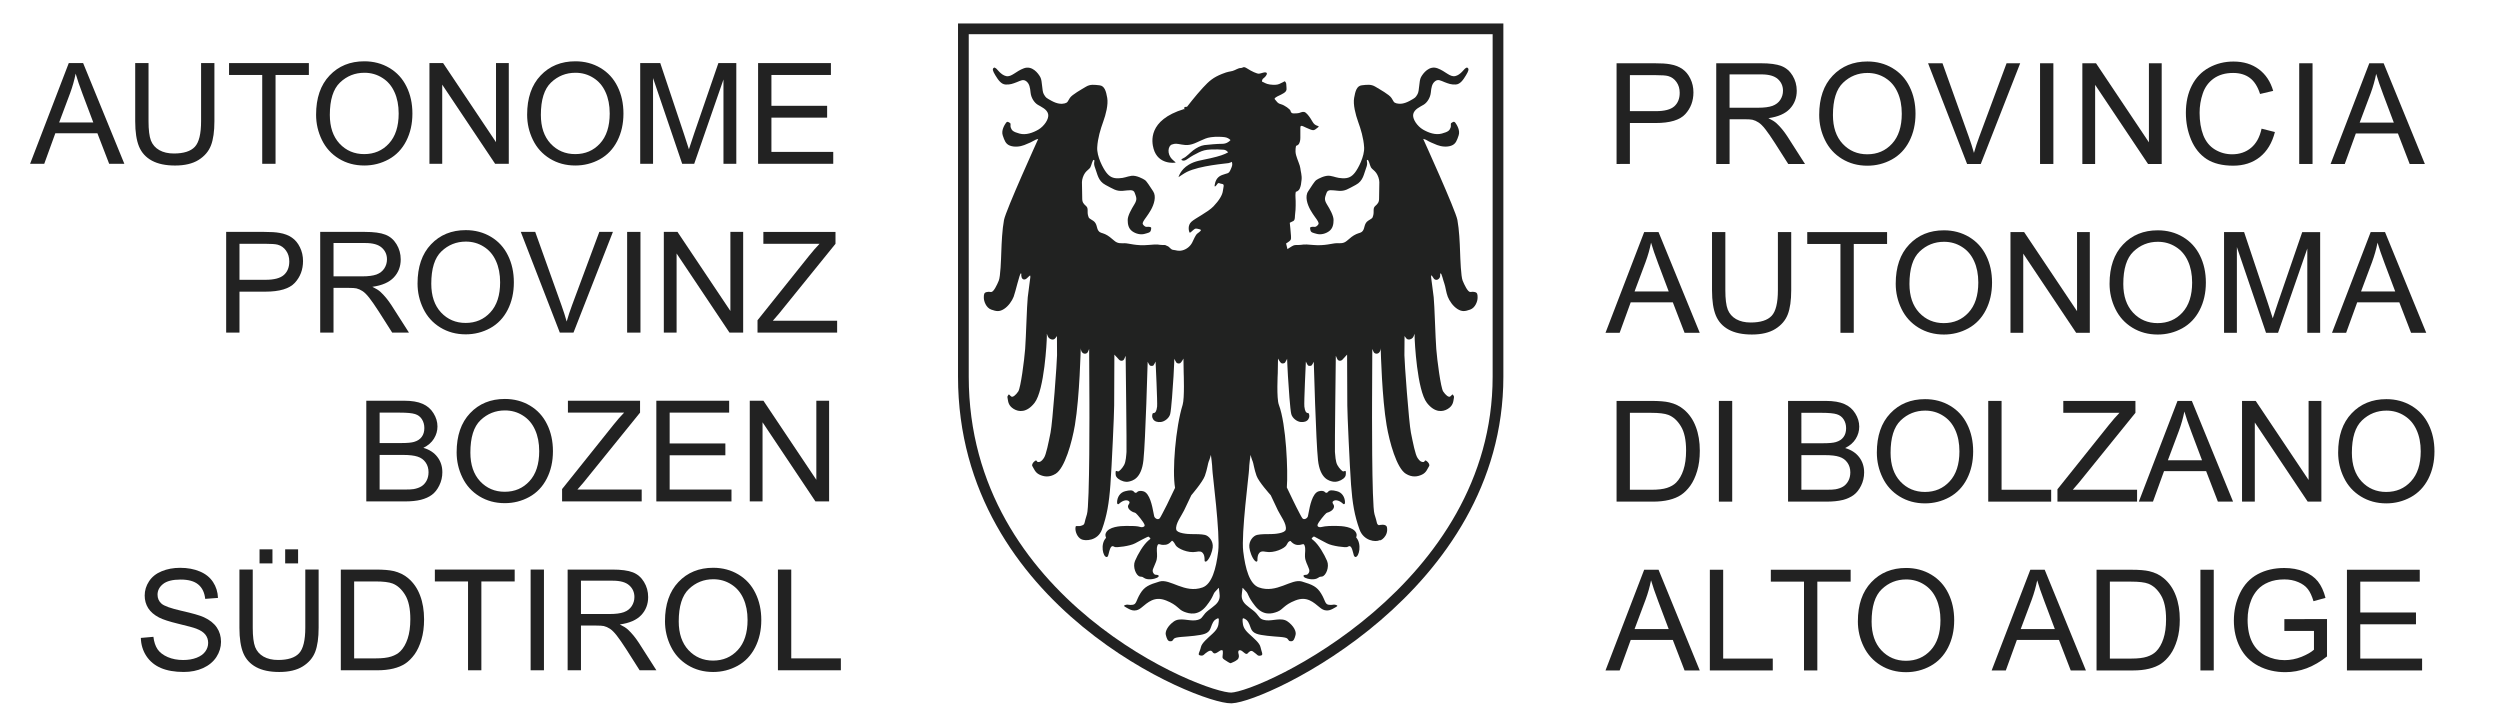 <?xml version="1.0" encoding="utf-8"?>
<!-- Generator: Adobe Illustrator 20.1.0, SVG Export Plug-In . SVG Version: 6.00 Build 0)  -->
<!DOCTYPE svg PUBLIC "-//W3C//DTD SVG 1.1//EN" "http://www.w3.org/Graphics/SVG/1.1/DTD/svg11.dtd">
<svg version="1.1" id="Layer_1" xmlns="http://www.w3.org/2000/svg" xmlns:xlink="http://www.w3.org/1999/xlink" x="0px" y="0px"
	 viewBox="0 0 233 67.5" style="enable-background:new 0 0 233 67.5;" xml:space="preserve">
<style type="text/css">
	.st0{fill:#222222;}
	.st1{display:none;}
	.st2{display:inline;fill:#231F20;}
	.st3{fill:#212221;}
	.st4{fill:none;stroke:#222222;stroke-miterlimit:10;}
</style>
<g id="Layer_1_1_">
	<g>
		<path class="st0" d="M5.513,11.412h3.182l-0.98-2.601C7.417,8.022,7.195,7.374,7.05,6.865C6.93,7.468,6.762,8.064,6.544,8.659
			L5.513,11.412 M2.805,15.266L6.409,5.88h1.339l3.841,9.386h-1.415l-1.095-2.843H5.155l-1.031,2.843
			C4.124,15.266,2.805,15.266,2.805,15.266z"/>
	</g>
	<g>
		<path class="st0" d="M18.741,5.88h1.242v5.423c0,0.943-0.107,1.692-0.32,2.247c-0.214,0.555-0.6,1.008-1.159,1.358
			c-0.555,0.346-1.285,0.519-2.19,0.519c-0.879,0-1.598-0.152-2.157-0.454c-0.559-0.303-0.959-0.741-1.198-1.313
			c-0.239-0.575-0.358-1.36-0.358-2.355V5.88h1.242v5.417c0,0.814,0.075,1.417,0.224,1.805c0.154,0.384,0.414,0.681,0.781,0.89
			c0.372,0.209,0.824,0.314,1.358,0.314c0.913,0,1.564-0.207,1.952-0.621c0.389-0.414,0.583-1.21,0.583-2.388V5.88"/>
	</g>
	<g>
		<polyline class="st0" points="24.439,15.266 24.439,6.987 21.347,6.987 21.347,5.88 28.786,5.88 28.786,6.987 25.681,6.987 
			25.681,15.266 24.439,15.266 		"/>
	</g>
	<g>
		<path class="st0" d="M30.74,10.713c0,1.131,0.303,2.023,0.91,2.676c0.61,0.649,1.374,0.974,2.292,0.974
			c0.934,0,1.703-0.329,2.305-0.985c0.606-0.658,0.908-1.59,0.909-2.798c0-0.765-0.13-1.431-0.391-1.998
			c-0.256-0.572-0.634-1.015-1.133-1.325c-0.495-0.316-1.052-0.475-1.671-0.475c-0.88,0-1.637,0.304-2.273,0.909
			C31.056,8.293,30.74,9.3,30.74,10.713 M29.46,10.693c0-1.558,0.418-2.776,1.255-3.655c0.836-0.884,1.916-1.325,3.24-1.325
			c0.866,0,1.647,0.207,2.343,0.621c0.695,0.414,1.225,0.991,1.588,1.734c0.367,0.739,0.55,1.577,0.55,2.517
			c0,0.952-0.192,1.804-0.576,2.555s-0.928,1.321-1.633,1.709c-0.704,0.384-1.464,0.576-2.279,0.576
			c-0.883,0-1.673-0.213-2.369-0.641c-0.696-0.427-1.223-1.009-1.581-1.747C29.639,12.299,29.46,11.518,29.46,10.693z"/>
	</g>
	<g>
		<polyline class="st0" points="40.024,15.266 40.024,5.88 41.298,5.88 46.228,13.249 46.228,5.88 47.419,5.88 47.419,15.266 
			46.145,15.266 41.215,7.89 41.215,15.266 40.024,15.266 		"/>
	</g>
	<g>
		<path class="st0" d="M50.409,10.713c0,1.131,0.303,2.023,0.91,2.676c0.61,0.649,1.374,0.974,2.292,0.974
			c0.934,0,1.703-0.329,2.305-0.985c0.605-0.658,0.908-1.59,0.909-2.798c0-0.765-0.13-1.431-0.391-1.998
			C56.178,8.01,55.8,7.567,55.301,7.257c-0.495-0.316-1.052-0.475-1.671-0.475c-0.88,0-1.637,0.304-2.273,0.909
			C50.725,8.293,50.409,9.3,50.409,10.713 M49.129,10.693c0-1.558,0.418-2.776,1.255-3.655c0.836-0.884,1.916-1.325,3.24-1.325
			c0.866,0,1.647,0.207,2.343,0.621c0.695,0.414,1.225,0.991,1.588,1.734c0.366,0.739,0.55,1.577,0.55,2.517
			c0,0.952-0.192,1.804-0.576,2.555s-0.928,1.321-1.633,1.709c-0.704,0.384-1.464,0.576-2.279,0.576
			c-0.883,0-1.673-0.213-2.369-0.641c-0.696-0.427-1.223-1.009-1.581-1.747C49.308,12.299,49.129,11.518,49.129,10.693z"/>
	</g>
	<g>
		<path class="st0" d="M59.667,15.266V5.88h1.87l2.221,6.645c0.205,0.619,0.354,1.082,0.449,1.39
			c0.106-0.342,0.273-0.844,0.499-1.504l2.247-6.531h1.671v9.386h-1.197V7.41L64.7,15.266h-1.121l-2.715-7.99v7.99H59.667"/>
	</g>
	<g>
		<polyline class="st0" points="70.654,15.266 70.654,5.88 77.441,5.88 77.441,6.987 71.896,6.987 71.896,9.861 77.088,9.861 
			77.088,10.964 71.896,10.964 71.896,14.157 77.658,14.157 77.658,15.266 70.654,15.266 		"/>
	</g>
	<g>
		<path class="st0" d="M22.32,26.077h2.427c0.802,0,1.372-0.15,1.709-0.449c0.337-0.298,0.506-0.72,0.506-1.262
			c0-0.392-0.101-0.728-0.301-1.005c-0.197-0.281-0.457-0.468-0.781-0.557c-0.21-0.056-0.596-0.083-1.159-0.083H22.32V26.077
			 M21.078,31v-9.387h3.541c0.623,0,1.099,0.03,1.427,0.091c0.461,0.076,0.847,0.224,1.159,0.441
			c0.312,0.214,0.561,0.515,0.749,0.903c0.192,0.389,0.288,0.814,0.288,1.281c0,0.798-0.254,1.474-0.762,2.028
			c-0.507,0.551-1.425,0.826-2.753,0.826H22.32V31H21.078z"/>
	</g>
	<g>
		<path class="st0" d="M31.085,25.756h2.67c0.568,0,1.011-0.058,1.332-0.172c0.32-0.12,0.563-0.309,0.73-0.564
			c0.166-0.26,0.249-0.542,0.249-0.845c0-0.444-0.162-0.809-0.486-1.095c-0.32-0.286-0.828-0.43-1.524-0.43h-2.971V25.756
			 M29.843,31v-9.387h4.162c0.836,0,1.472,0.085,1.908,0.257c0.435,0.167,0.783,0.463,1.043,0.89s0.391,0.898,0.391,1.415
			c0,0.666-0.216,1.227-0.647,1.684s-1.097,0.747-1.997,0.871c0.328,0.158,0.578,0.313,0.749,0.467
			c0.362,0.333,0.706,0.749,1.03,1.248L38.115,31h-1.562l-1.242-1.953c-0.363-0.563-0.662-0.994-0.896-1.293
			c-0.235-0.299-0.447-0.508-0.634-0.627c-0.184-0.12-0.372-0.203-0.565-0.25c-0.141-0.03-0.371-0.045-0.691-0.045h-1.441V31H29.843
			z"/>
	</g>
	<g>
		<path class="st0" d="M40.195,26.447c0,1.132,0.303,2.023,0.91,2.677c0.61,0.648,1.374,0.974,2.292,0.974
			c0.934,0,1.703-0.329,2.305-0.987c0.606-0.656,0.909-1.589,0.909-2.797c0-0.764-0.131-1.43-0.391-1.998
			c-0.256-0.571-0.634-1.013-1.133-1.325c-0.495-0.316-1.052-0.474-1.671-0.474c-0.879,0-1.637,0.303-2.273,0.909
			C40.511,24.027,40.195,25.034,40.195,26.447 M38.915,26.429c0-1.558,0.418-2.777,1.255-3.656c0.836-0.883,1.916-1.325,3.24-1.325
			c0.866,0,1.647,0.207,2.343,0.621c0.695,0.414,1.225,0.992,1.588,1.735c0.367,0.739,0.55,1.577,0.55,2.516
			c0,0.952-0.192,1.805-0.576,2.556s-0.928,1.32-1.633,1.709c-0.704,0.384-1.464,0.575-2.279,0.575c-0.883,0-1.673-0.213-2.369-0.64
			s-1.223-1.009-1.581-1.748C39.094,28.034,38.915,27.253,38.915,26.429z"/>
	</g>
	<g>
		<path class="st0" d="M52.175,31l-3.637-9.387h1.345l2.439,6.819c0.197,0.546,0.361,1.058,0.493,1.536
			c0.145-0.512,0.314-1.024,0.506-1.536l2.535-6.819h1.268L53.449,31H52.175"/>
	</g>
	<g>
		<rect x="58.449" y="21.613" class="st0" width="1.242" height="9.387"/>
	</g>
	<g>
		<polyline class="st0" points="61.868,31 61.868,21.613 63.142,21.613 68.072,28.982 68.072,21.613 69.263,21.613 69.263,31 
			67.989,31 63.059,23.624 63.059,31 61.868,31 		"/>
	</g>
	<g>
		<path class="st0" d="M70.601,31v-1.152l4.808-6.012c0.342-0.428,0.666-0.798,0.973-1.114h-5.237v-1.108h6.723v1.108l-5.269,6.511
			l-0.57,0.659h5.992V31H70.601"/>
	</g>
	<g>
		<path class="st0" d="M35.381,45.626h2.337c0.401,0,0.683-0.016,0.845-0.044c0.286-0.053,0.525-0.138,0.717-0.258
			c0.192-0.118,0.35-0.292,0.474-0.518c0.124-0.231,0.185-0.495,0.186-0.794c0-0.35-0.09-0.653-0.269-0.909
			c-0.18-0.261-0.429-0.441-0.749-0.544c-0.316-0.106-0.773-0.16-1.37-0.16h-2.171V45.626 M35.381,41.292h2.03
			c0.55,0,0.945-0.036,1.184-0.109c0.316-0.094,0.553-0.249,0.711-0.467c0.162-0.218,0.243-0.491,0.243-0.82
			c0-0.31-0.075-0.584-0.224-0.818c-0.149-0.239-0.363-0.402-0.64-0.487c-0.278-0.09-0.754-0.134-1.428-0.134h-1.876V41.292z
			 M34.139,46.733v-9.386h3.521c0.717,0,1.292,0.096,1.723,0.288c0.435,0.188,0.774,0.479,1.018,0.877
			c0.247,0.393,0.371,0.805,0.371,1.236c0,0.4-0.109,0.778-0.327,1.133c-0.217,0.354-0.546,0.64-0.986,0.857
			c0.568,0.166,1.003,0.45,1.307,0.853c0.307,0.401,0.461,0.875,0.461,1.421c0,0.441-0.095,0.849-0.282,1.229
			c-0.184,0.377-0.412,0.666-0.685,0.871c-0.274,0.205-0.617,0.361-1.031,0.468c-0.41,0.103-0.914,0.153-1.511,0.153
			C37.718,46.733,34.139,46.733,34.139,46.733z"/>
	</g>
	<g>
		<path class="st0" d="M43.839,42.182c0,1.132,0.302,2.023,0.909,2.676c0.61,0.649,1.374,0.975,2.292,0.975
			c0.934,0,1.703-0.329,2.305-0.987c0.606-0.657,0.909-1.589,0.909-2.797c0-0.765-0.131-1.431-0.391-1.998
			c-0.256-0.572-0.634-1.013-1.133-1.325c-0.495-0.316-1.052-0.474-1.671-0.474c-0.879,0-1.637,0.303-2.273,0.908
			C44.154,39.762,43.839,40.769,43.839,42.182 M42.558,42.163c0-1.559,0.418-2.776,1.255-3.656c0.836-0.883,1.916-1.325,3.239-1.325
			c0.867,0,1.648,0.207,2.344,0.621c0.695,0.414,1.225,0.992,1.588,1.735c0.367,0.738,0.55,1.576,0.55,2.516
			c0,0.952-0.192,1.804-0.576,2.555s-0.928,1.321-1.633,1.709c-0.704,0.385-1.464,0.576-2.279,0.576
			c-0.883,0-1.673-0.213-2.369-0.64s-1.223-1.009-1.581-1.748C42.737,43.768,42.558,42.986,42.558,42.163z"/>
	</g>
	<g>
		<path class="st0" d="M52.386,46.733v-1.151l4.808-6.013c0.342-0.427,0.666-0.799,0.973-1.113H52.93v-1.108h6.723v1.108
			l-5.269,6.511l-0.57,0.659h5.992v1.107H52.386"/>
	</g>
	<g>
		<polyline class="st0" points="61.17,46.733 61.17,37.348 67.957,37.348 67.957,38.456 62.412,38.456 62.412,41.33 67.604,41.33 
			67.604,42.432 62.412,42.432 62.412,45.626 68.174,45.626 68.174,46.733 61.17,46.733 		"/>
	</g>
	<g>
		<polyline class="st0" points="69.878,46.733 69.878,37.348 71.152,37.348 76.082,44.717 76.082,37.348 77.273,37.348 
			77.273,46.733 75.999,46.733 71.069,39.357 71.069,46.733 69.878,46.733 		"/>
	</g>
	<g>
		<path class="st0" d="M13.126,59.454l1.172-0.103c0.055,0.469,0.183,0.856,0.384,1.158c0.205,0.299,0.52,0.543,0.947,0.729
			c0.427,0.185,0.907,0.275,1.441,0.275c0.474,0,0.892-0.07,1.255-0.211c0.362-0.141,0.631-0.333,0.806-0.576
			c0.18-0.248,0.269-0.516,0.269-0.807c0-0.294-0.085-0.55-0.256-0.769c-0.171-0.222-0.452-0.407-0.845-0.557
			c-0.252-0.098-0.809-0.249-1.671-0.455c-0.862-0.209-1.466-0.405-1.812-0.589c-0.448-0.234-0.783-0.524-1.005-0.87
			c-0.218-0.35-0.326-0.741-0.326-1.172c0-0.474,0.134-0.915,0.403-1.325c0.269-0.414,0.661-0.728,1.178-0.94
			c0.516-0.215,1.09-0.32,1.722-0.321c0.696,0,1.308,0.114,1.838,0.34c0.533,0.222,0.943,0.55,1.229,0.986
			c0.286,0.435,0.44,0.928,0.461,1.479l-1.191,0.089c-0.064-0.593-0.282-1.041-0.653-1.344c-0.367-0.303-0.911-0.455-1.633-0.455
			c-0.751,0-1.299,0.139-1.645,0.416c-0.342,0.274-0.512,0.604-0.512,0.993c0,0.337,0.121,0.614,0.365,0.832
			c0.239,0.218,0.862,0.441,1.869,0.672c1.012,0.227,1.705,0.425,2.081,0.596c0.546,0.252,0.95,0.572,1.21,0.96
			c0.26,0.385,0.39,0.828,0.391,1.332c0,0.499-0.143,0.972-0.429,1.415c-0.286,0.439-0.698,0.783-1.236,1.031
			c-0.534,0.243-1.136,0.365-1.805,0.365c-0.85,0-1.563-0.124-2.139-0.372c-0.572-0.247-1.023-0.618-1.351-1.114
			C13.314,60.645,13.143,60.081,13.126,59.454"/>
	</g>
	<g>
		<path class="st0" d="M27.782,52.507h-1.204v-1.312h1.204V52.507z M25.393,52.507h-1.204v-1.312h1.204V52.507z M28.454,53.083
			h1.242v5.423c0,0.942-0.107,1.691-0.32,2.247c-0.214,0.555-0.6,1.008-1.159,1.357c-0.555,0.346-1.285,0.519-2.19,0.519
			c-0.879,0-1.598-0.151-2.157-0.454c-0.559-0.303-0.959-0.741-1.198-1.313c-0.239-0.575-0.358-1.36-0.358-2.355v-5.423h1.242V58.5
			c0,0.814,0.075,1.417,0.224,1.805c0.154,0.384,0.414,0.681,0.781,0.89c0.372,0.209,0.824,0.314,1.358,0.314
			c0.913,0,1.564-0.207,1.952-0.621c0.389-0.414,0.583-1.21,0.583-2.388C28.454,58.5,28.454,53.083,28.454,53.083z"/>
	</g>
	<g>
		<path class="st0" d="M33.006,61.361h2.004c0.619,0,1.103-0.057,1.453-0.173c0.354-0.115,0.636-0.276,0.845-0.485
			c0.295-0.296,0.523-0.69,0.686-1.186c0.166-0.499,0.249-1.103,0.249-1.811c0-0.982-0.162-1.735-0.486-2.262
			c-0.321-0.528-0.711-0.883-1.172-1.062c-0.333-0.129-0.869-0.192-1.607-0.192h-1.972L33.006,61.361 M31.764,62.47v-9.386h3.233
			c0.73,0,1.287,0.045,1.671,0.134c0.538,0.124,0.997,0.348,1.377,0.673c0.495,0.418,0.864,0.954,1.107,1.607
			c0.248,0.647,0.371,1.391,0.372,2.228c0,0.713-0.084,1.344-0.25,1.896c-0.166,0.55-0.38,1.007-0.64,1.369
			c-0.261,0.358-0.547,0.644-0.858,0.852c-0.307,0.205-0.681,0.361-1.121,0.468c-0.435,0.107-0.937,0.16-1.504,0.16L31.764,62.47
			L31.764,62.47z"/>
	</g>
	<g>
		<polyline class="st0" points="43.621,62.47 43.621,54.191 40.529,54.191 40.529,53.084 47.968,53.084 47.968,54.191 
			44.863,54.191 44.863,62.47 43.621,62.47 		"/>
	</g>
	<g>
		<rect x="49.454" y="53.083" class="st0" width="1.242" height="9.387"/>
	</g>
	<g>
		<path class="st0" d="M54.146,57.226h2.67c0.568,0,1.011-0.057,1.332-0.173c0.32-0.119,0.563-0.307,0.73-0.563
			c0.166-0.26,0.249-0.542,0.249-0.845c0-0.444-0.162-0.809-0.486-1.095c-0.32-0.286-0.828-0.429-1.524-0.429h-2.971L54.146,57.226
			 M52.904,62.47v-9.386h4.162c0.836,0,1.472,0.085,1.908,0.256c0.435,0.167,0.783,0.463,1.043,0.89
			c0.261,0.427,0.391,0.899,0.391,1.415c0,0.666-0.216,1.228-0.647,1.685c-0.431,0.455-1.097,0.746-1.997,0.869
			c0.328,0.159,0.578,0.314,0.749,0.469c0.362,0.333,0.706,0.749,1.03,1.248l1.633,2.555h-1.562l-1.242-1.953
			c-0.363-0.562-0.662-0.994-0.896-1.293c-0.235-0.299-0.447-0.508-0.634-0.628c-0.184-0.119-0.372-0.202-0.564-0.249
			c-0.141-0.03-0.371-0.045-0.691-0.045h-1.441v4.168h-1.242V62.47z"/>
	</g>
	<g>
		<path class="st0" d="M63.258,57.917c0,1.131,0.302,2.022,0.909,2.676c0.61,0.648,1.374,0.974,2.292,0.974
			c0.934,0,1.703-0.329,2.305-0.985c0.606-0.658,0.909-1.591,0.909-2.799c0-0.764-0.131-1.43-0.391-1.998
			c-0.256-0.571-0.634-1.013-1.133-1.324c-0.495-0.316-1.052-0.475-1.671-0.475c-0.879,0-1.637,0.304-2.273,0.909
			C63.573,55.497,63.258,56.504,63.258,57.917 M61.977,57.897c0-1.558,0.418-2.776,1.255-3.656c0.836-0.883,1.916-1.324,3.239-1.324
			c0.867,0,1.648,0.207,2.344,0.621c0.695,0.414,1.225,0.991,1.588,1.734c0.367,0.739,0.55,1.577,0.55,2.517
			c0,0.951-0.192,1.804-0.576,2.555c-0.384,0.751-0.928,1.321-1.633,1.709c-0.704,0.384-1.464,0.576-2.279,0.576
			c-0.883,0-1.673-0.213-2.369-0.641c-0.696-0.427-1.223-1.009-1.581-1.748C62.156,59.503,61.977,58.722,61.977,57.897z"/>
	</g>
	<g>
		<polyline class="st0" points="72.503,62.47 72.503,53.084 73.745,53.084 73.745,61.361 78.368,61.361 78.368,62.47 72.503,62.47 
					"/>
	</g>
	<g>
		<path class="st0" d="M151.906,10.359h2.427c0.802,0,1.372-0.149,1.709-0.447c0.337-0.3,0.506-0.72,0.506-1.263
			c0-0.392-0.101-0.727-0.301-1.005c-0.197-0.282-0.457-0.467-0.781-0.557c-0.21-0.056-0.596-0.083-1.159-0.083h-2.4v3.355
			 M150.664,15.282V5.896h3.541c0.623,0,1.099,0.03,1.427,0.09c0.461,0.077,0.847,0.225,1.159,0.442
			c0.311,0.213,0.561,0.514,0.749,0.902c0.192,0.389,0.288,0.815,0.288,1.28c0,0.799-0.254,1.475-0.762,2.029
			c-0.508,0.551-1.426,0.826-2.754,0.826h-2.406v3.816L150.664,15.282L150.664,15.282z"/>
	</g>
	<g>
		<path class="st0" d="M161.195,10.04h2.67c0.566,0,1.011-0.059,1.331-0.174c0.32-0.119,0.564-0.307,0.73-0.563
			c0.166-0.26,0.249-0.542,0.249-0.845c0-0.444-0.162-0.809-0.485-1.096c-0.321-0.285-0.829-0.428-1.524-0.429h-2.971L161.195,10.04
			 M159.953,15.282V5.896h4.161c0.837,0,1.473,0.086,1.908,0.256c0.436,0.167,0.783,0.463,1.044,0.891
			c0.26,0.427,0.39,0.898,0.391,1.415c0,0.666-0.216,1.227-0.647,1.684s-1.097,0.747-1.997,0.871
			c0.328,0.158,0.578,0.313,0.748,0.467c0.363,0.333,0.707,0.749,1.031,1.249l1.633,2.554h-1.562l-1.243-1.952
			c-0.362-0.564-0.661-0.994-0.895-1.293c-0.235-0.3-0.446-0.509-0.635-0.627c-0.183-0.12-0.371-0.203-0.562-0.25
			c-0.142-0.03-0.371-0.046-0.692-0.046h-1.439v4.168h-1.244V15.282z"/>
	</g>
	<g>
		<path class="st0" d="M170.83,10.729c0,1.132,0.302,2.024,0.909,2.676c0.609,0.649,1.374,0.975,2.292,0.975
			c0.934,0,1.703-0.329,2.305-0.986c0.607-0.658,0.909-1.59,0.909-2.798c0-0.764-0.13-1.43-0.392-1.998
			c-0.256-0.571-0.634-1.013-1.133-1.325c-0.495-0.315-1.052-0.474-1.671-0.474c-0.879,0-1.637,0.303-2.272,0.909
			C171.144,8.31,170.83,9.317,170.83,10.729 M169.549,10.711c0-1.559,0.418-2.776,1.255-3.656c0.836-0.883,1.916-1.325,3.24-1.325
			c0.866,0,1.648,0.207,2.343,0.621s1.226,0.992,1.588,1.735c0.367,0.738,0.551,1.577,0.551,2.516c0,0.952-0.192,1.804-0.576,2.555
			s-0.928,1.321-1.633,1.709c-0.704,0.385-1.465,0.577-2.279,0.577c-0.883,0-1.673-0.214-2.369-0.641
			c-0.696-0.426-1.223-1.009-1.581-1.748C169.727,12.315,169.549,11.534,169.549,10.711z"/>
	</g>
	<g>
		<path class="st0" d="M183.333,15.282l-3.637-9.386h1.345l2.439,6.819c0.195,0.546,0.36,1.058,0.492,1.536
			c0.146-0.513,0.314-1.024,0.506-1.536l2.535-6.819h1.269l-3.675,9.386H183.333"/>
	</g>
	<g>
		<rect x="190.132" y="5.896" class="st0" width="1.242" height="9.386"/>
	</g>
	<g>
		<polyline class="st0" points="194.075,15.282 194.075,5.896 195.349,5.896 200.279,13.266 200.279,5.896 201.47,5.896 
			201.47,15.282 200.196,15.282 195.266,7.906 195.266,15.282 194.075,15.282 		"/>
	</g>
	<g>
		<path class="st0" d="M210.779,11.991l1.242,0.314c-0.262,1.02-0.73,1.799-1.408,2.337c-0.676,0.533-1.501,0.8-2.479,0.8
			c-1.012,0-1.836-0.205-2.472-0.613c-0.632-0.415-1.114-1.013-1.446-1.793c-0.329-0.781-0.493-1.62-0.493-2.517
			c0-0.978,0.186-1.829,0.558-2.555c0.375-0.73,0.906-1.283,1.594-1.658c0.691-0.38,1.451-0.57,2.279-0.57
			c0.938,0,1.727,0.239,2.369,0.718c0.64,0.478,1.086,1.149,1.338,2.017l-1.224,0.288c-0.217-0.684-0.532-1.18-0.946-1.492
			c-0.414-0.311-0.936-0.467-1.564-0.467c-0.721,0-1.325,0.173-1.811,0.518c-0.483,0.347-0.822,0.812-1.019,1.397
			c-0.197,0.581-0.295,1.18-0.295,1.799c0,0.799,0.115,1.496,0.346,2.094c0.234,0.593,0.598,1.037,1.088,1.332
			c0.491,0.294,1.023,0.441,1.595,0.441c0.695,0,1.285-0.2,1.767-0.602C210.281,13.377,210.608,12.781,210.779,11.991"/>
	</g>
	<g>
		<rect x="214.287" y="5.896" class="st0" width="1.242" height="9.386"/>
	</g>
	<g>
		<path class="st0" d="M219.921,11.429h3.183l-0.979-2.6c-0.299-0.789-0.521-1.438-0.666-1.946c-0.12,0.602-0.288,1.2-0.506,1.793
			L219.921,11.429 M217.213,15.282l3.605-9.386h1.338l3.841,9.386h-1.415l-1.095-2.843h-3.924l-1.031,2.843H217.213z"/>
	</g>
	<g>
		<path class="st0" d="M152.341,27.163h3.183l-0.98-2.6c-0.299-0.79-0.52-1.438-0.666-1.947c-0.12,0.603-0.288,1.2-0.506,1.793
			L152.341,27.163 M149.633,31.017l3.604-9.386h1.339l3.841,9.386h-1.415l-1.095-2.842h-3.924l-1.031,2.842
			C150.952,31.017,149.633,31.017,149.633,31.017z"/>
	</g>
	<g>
		<path class="st0" d="M165.699,21.631h1.242v5.423c0,0.943-0.107,1.692-0.32,2.247c-0.214,0.555-0.6,1.007-1.159,1.356
			c-0.555,0.347-1.285,0.52-2.189,0.52c-0.88,0-1.599-0.152-2.157-0.455c-0.559-0.302-0.958-0.74-1.197-1.312
			c-0.239-0.575-0.359-1.361-0.359-2.356v-5.423h1.242v5.416c0,0.815,0.075,1.418,0.225,1.806c0.153,0.384,0.414,0.682,0.78,0.891
			c0.372,0.209,0.824,0.313,1.358,0.313c0.913,0,1.563-0.207,1.952-0.621c0.389-0.414,0.583-1.21,0.583-2.389v-5.416"/>
	</g>
	<g>
		<polyline class="st0" points="171.529,31.017 171.529,22.738 168.435,22.738 168.435,21.631 175.876,21.631 175.876,22.738 
			172.771,22.738 172.771,31.017 171.529,31.017 		"/>
	</g>
	<g>
		<path class="st0" d="M177.961,26.465c0,1.132,0.303,2.023,0.91,2.676c0.61,0.649,1.374,0.974,2.292,0.974
			c0.934,0,1.703-0.328,2.305-0.985c0.606-0.658,0.908-1.59,0.909-2.798c0-0.765-0.13-1.431-0.391-1.998
			c-0.256-0.571-0.635-1.014-1.134-1.325c-0.494-0.316-1.052-0.474-1.671-0.474c-0.879,0-1.637,0.303-2.272,0.908
			C178.277,24.045,177.961,25.053,177.961,26.465 M176.681,26.445c0-1.558,0.418-2.775,1.255-3.655
			c0.837-0.884,1.916-1.325,3.24-1.325c0.866,0,1.647,0.207,2.343,0.621c0.695,0.414,1.226,0.993,1.589,1.734
			c0.366,0.739,0.55,1.577,0.55,2.517c0,0.952-0.192,1.804-0.576,2.555s-0.928,1.321-1.633,1.709
			c-0.704,0.384-1.464,0.577-2.279,0.577c-0.883,0-1.673-0.214-2.369-0.641s-1.223-1.01-1.581-1.748
			C176.86,28.051,176.681,27.27,176.681,26.445z"/>
	</g>
	<g>
		<polyline class="st0" points="187.376,31.017 187.376,21.631 188.65,21.631 193.58,29 193.58,21.631 194.771,21.631 
			194.771,31.017 193.497,31.017 188.567,23.641 188.567,31.017 187.376,31.017 		"/>
	</g>
	<g>
		<path class="st0" d="M197.891,26.465c0,1.132,0.305,2.023,0.91,2.676c0.61,0.649,1.374,0.974,2.292,0.974
			c0.934,0,1.703-0.328,2.306-0.985c0.605-0.658,0.907-1.59,0.908-2.798c0-0.765-0.13-1.431-0.391-1.998
			c-0.256-0.571-0.634-1.014-1.133-1.325c-0.495-0.316-1.052-0.474-1.671-0.474c-0.879,0-1.638,0.303-2.273,0.908
			C198.207,24.045,197.891,25.053,197.891,26.465 M196.611,26.445c0-1.558,0.418-2.775,1.255-3.655
			c0.836-0.884,1.916-1.325,3.24-1.325c0.865,0,1.646,0.207,2.343,0.621c0.695,0.414,1.224,0.993,1.588,1.734
			c0.366,0.739,0.55,1.577,0.55,2.517c0,0.952-0.192,1.804-0.576,2.555s-0.928,1.321-1.633,1.709
			c-0.704,0.384-1.464,0.577-2.279,0.577c-0.883,0-1.673-0.214-2.368-0.641c-0.696-0.427-1.224-1.01-1.581-1.748
			C196.79,28.051,196.611,27.27,196.611,26.445z"/>
	</g>
	<g>
		<path class="st0" d="M207.281,31.017v-9.386h1.87l2.221,6.646c0.205,0.619,0.354,1.082,0.448,1.39
			c0.106-0.342,0.273-0.844,0.5-1.504l2.247-6.531h1.671v9.386h-1.197v-7.855l-2.728,7.855h-1.12l-2.716-7.99v7.99L207.281,31.017"
			/>
	</g>
	<g>
		<path class="st0" d="M220.05,27.163h3.183l-0.98-2.6c-0.299-0.79-0.52-1.438-0.666-1.947c-0.12,0.603-0.288,1.2-0.506,1.793
			L220.05,27.163 M217.342,31.017l3.605-9.386h1.338l3.841,9.386h-1.415l-1.095-2.842h-3.924l-1.031,2.842
			C218.661,31.017,217.342,31.017,217.342,31.017z"/>
	</g>
	<g>
		<path class="st0" d="M151.906,45.645h2.004c0.619,0,1.103-0.058,1.453-0.173c0.354-0.116,0.636-0.278,0.846-0.487
			c0.294-0.294,0.522-0.688,0.685-1.184c0.166-0.5,0.249-1.104,0.249-1.812c0-0.981-0.161-1.734-0.485-2.26
			c-0.32-0.53-0.711-0.884-1.172-1.062c-0.333-0.128-0.869-0.192-1.608-0.192h-1.972L151.906,45.645 M150.664,46.752v-9.387h3.233
			c0.73,0,1.286,0.046,1.671,0.135c0.538,0.124,0.997,0.348,1.377,0.673c0.495,0.418,0.863,0.954,1.106,1.606
			c0.248,0.649,0.372,1.392,0.372,2.229c0,0.713-0.083,1.344-0.25,1.895c-0.166,0.552-0.38,1.007-0.64,1.37
			c-0.261,0.359-0.547,0.643-0.858,0.852c-0.307,0.205-0.681,0.359-1.121,0.467c-0.435,0.106-0.936,0.16-1.504,0.16
			C154.05,46.752,150.664,46.752,150.664,46.752z"/>
	</g>
	<g>
		<rect x="160.2" y="37.365" class="st0" width="1.242" height="9.387"/>
	</g>
	<g>
		<path class="st0" d="M167.889,45.645h2.337c0.401,0,0.684-0.015,0.846-0.045c0.286-0.052,0.524-0.137,0.717-0.257
			c0.192-0.119,0.35-0.292,0.474-0.519c0.124-0.229,0.186-0.494,0.187-0.794c0-0.35-0.09-0.652-0.27-0.908
			c-0.18-0.261-0.429-0.442-0.749-0.544c-0.315-0.108-0.772-0.16-1.37-0.16h-2.171L167.889,45.645 M167.889,41.31h2.03
			c0.55,0,0.945-0.036,1.184-0.109c0.316-0.094,0.554-0.248,0.712-0.467c0.161-0.218,0.242-0.49,0.242-0.819
			c0-0.312-0.074-0.584-0.224-0.819c-0.149-0.239-0.363-0.401-0.64-0.487c-0.278-0.089-0.754-0.134-1.429-0.134h-1.876
			L167.889,41.31L167.889,41.31z M166.647,46.752v-9.387h3.521c0.717,0,1.292,0.097,1.723,0.288c0.436,0.188,0.774,0.48,1.019,0.877
			c0.247,0.394,0.371,0.806,0.371,1.236c0,0.402-0.109,0.779-0.327,1.133c-0.217,0.355-0.546,0.642-0.986,0.858
			c0.568,0.167,1.003,0.451,1.308,0.852c0.307,0.401,0.461,0.875,0.461,1.421c0,0.44-0.095,0.851-0.282,1.229
			c-0.185,0.376-0.412,0.666-0.686,0.871c-0.273,0.205-0.616,0.36-1.03,0.467c-0.41,0.103-0.914,0.154-1.512,0.154h-3.58V46.752z"/>
	</g>
	<g>
		<path class="st0" d="M176.202,42.199c0,1.133,0.303,2.024,0.91,2.677c0.609,0.648,1.374,0.974,2.292,0.974
			c0.934,0,1.703-0.329,2.305-0.986c0.606-0.657,0.909-1.59,0.909-2.798c0-0.764-0.131-1.43-0.392-1.998
			c-0.256-0.57-0.634-1.013-1.133-1.324c-0.495-0.316-1.052-0.475-1.671-0.475c-0.879,0-1.637,0.303-2.273,0.909
			C176.518,39.779,176.202,40.788,176.202,42.199 M174.922,42.181c0-1.558,0.418-2.776,1.255-3.656
			c0.836-0.883,1.916-1.325,3.239-1.325c0.867,0,1.648,0.207,2.344,0.621c0.696,0.414,1.226,0.992,1.588,1.735
			c0.367,0.739,0.551,1.577,0.551,2.516c0,0.952-0.192,1.805-0.576,2.556c-0.385,0.751-0.929,1.32-1.633,1.709
			c-0.704,0.384-1.465,0.577-2.279,0.577c-0.883,0-1.673-0.215-2.369-0.642c-0.696-0.426-1.223-1.009-1.581-1.748
			C175.101,43.786,174.922,43.005,174.922,42.181z"/>
	</g>
	<g>
		<polyline class="st0" points="185.304,46.752 185.304,37.365 186.546,37.365 186.546,45.645 191.169,45.645 191.169,46.752 
			185.304,46.752 		"/>
	</g>
	<g>
		<path class="st0" d="M191.754,46.752V45.6l4.809-6.012c0.342-0.427,0.665-0.798,0.973-1.114h-5.237v-1.108h6.724v1.108
			l-5.269,6.511l-0.57,0.66h5.992v1.107H191.754"/>
	</g>
	<g>
		<path class="st0" d="M202.046,42.897h3.183l-0.979-2.6c-0.299-0.789-0.521-1.438-0.666-1.946c-0.12,0.603-0.288,1.2-0.506,1.793
			L202.046,42.897 M199.338,46.752l3.605-9.387h1.338l3.841,9.387h-1.415l-1.095-2.843h-3.924l-1.031,2.843H199.338z"/>
	</g>
	<g>
		<polyline class="st0" points="208.957,46.752 208.957,37.365 210.231,37.365 215.161,44.734 215.161,37.365 216.352,37.365 
			216.352,46.752 215.078,46.752 210.148,39.376 210.148,46.752 208.957,46.752 		"/>
	</g>
	<g>
		<path class="st0" d="M219.195,42.199c0,1.133,0.304,2.024,0.91,2.677c0.609,0.648,1.373,0.974,2.292,0.974
			c0.934,0,1.702-0.329,2.305-0.986c0.605-0.657,0.908-1.59,0.909-2.798c0-0.764-0.13-1.43-0.392-1.998
			c-0.256-0.57-0.634-1.013-1.133-1.324c-0.495-0.316-1.052-0.475-1.671-0.475c-0.879,0-1.637,0.303-2.273,0.909
			C219.511,39.779,219.195,40.788,219.195,42.199 M217.915,42.181c0-1.558,0.418-2.776,1.255-3.656
			c0.836-0.883,1.916-1.325,3.24-1.325c0.866,0,1.646,0.207,2.343,0.621c0.696,0.414,1.224,0.992,1.588,1.735
			c0.366,0.739,0.55,1.577,0.55,2.516c0,0.952-0.191,1.805-0.575,2.556c-0.385,0.751-0.929,1.32-1.634,1.709
			c-0.704,0.384-1.464,0.577-2.278,0.577c-0.884,0-1.673-0.215-2.369-0.642c-0.696-0.426-1.224-1.009-1.581-1.748
			C218.094,43.786,217.915,43.005,217.915,42.181z"/>
	</g>
	<g>
		<path class="st0" d="M152.341,58.632h3.183l-0.98-2.601c-0.299-0.789-0.52-1.438-0.666-1.945c-0.12,0.601-0.288,1.2-0.506,1.793
			L152.341,58.632 M149.633,62.485l3.604-9.386h1.339l3.841,9.386h-1.415l-1.095-2.842h-3.924l-1.031,2.842H149.633z"/>
	</g>
	<g>
		<polyline class="st0" points="159.358,62.485 159.358,53.1 160.6,53.1 160.6,61.379 165.223,61.379 165.223,62.485 
			159.358,62.485 		"/>
	</g>
	<g>
		<polyline class="st0" points="168.133,62.485 168.133,54.208 165.041,54.208 165.041,53.1 172.48,53.1 172.48,54.208 
			169.375,54.208 169.375,62.485 168.133,62.485 		"/>
	</g>
	<g>
		<path class="st0" d="M174.434,57.934c0,1.132,0.304,2.024,0.91,2.676c0.61,0.649,1.374,0.975,2.292,0.975
			c0.935,0,1.703-0.329,2.306-0.986c0.605-0.657,0.907-1.59,0.908-2.798c0-0.764-0.13-1.43-0.391-1.998
			c-0.256-0.571-0.634-1.013-1.133-1.325c-0.495-0.315-1.052-0.473-1.671-0.474c-0.879,0-1.638,0.303-2.273,0.909
			C174.75,55.514,174.434,56.521,174.434,57.934 M173.154,57.915c0-1.559,0.418-2.776,1.255-3.656
			c0.836-0.883,1.916-1.325,3.24-1.325c0.865,0,1.647,0.207,2.343,0.621c0.694,0.414,1.225,0.993,1.588,1.735
			c0.366,0.738,0.55,1.576,0.55,2.516c0,0.952-0.192,1.804-0.576,2.555s-0.928,1.321-1.633,1.709
			c-0.704,0.386-1.464,0.577-2.279,0.577c-0.883,0-1.673-0.214-2.368-0.641c-0.696-0.426-1.224-1.009-1.581-1.748
			C173.333,59.52,173.154,58.738,173.154,57.915z"/>
	</g>
	<g>
		<path class="st0" d="M188.33,58.632h3.182l-0.979-2.601c-0.299-0.789-0.521-1.438-0.666-1.945c-0.12,0.601-0.288,1.2-0.506,1.793
			L188.33,58.632 M185.622,62.485l3.605-9.386h1.339l3.841,9.386h-1.415l-1.095-2.842h-3.925l-1.03,2.842H185.622z"/>
	</g>
	<g>
		<path class="st0" d="M196.64,61.379h2.004c0.619,0,1.104-0.059,1.453-0.173c0.355-0.115,0.637-0.278,0.847-0.487
			c0.294-0.294,0.521-0.689,0.684-1.185c0.166-0.5,0.249-1.104,0.249-1.812c0-0.982-0.162-1.735-0.486-2.26
			c-0.319-0.53-0.711-0.884-1.172-1.063c-0.333-0.128-0.869-0.191-1.607-0.191h-1.973L196.64,61.379 M195.398,62.485V53.1h3.232
			c0.73,0,1.287,0.045,1.671,0.134c0.538,0.124,0.997,0.35,1.377,0.673c0.495,0.418,0.864,0.954,1.107,1.607
			c0.248,0.649,0.372,1.391,0.372,2.228c0,0.714-0.083,1.345-0.25,1.895c-0.166,0.551-0.38,1.007-0.641,1.37
			c-0.261,0.358-0.547,0.643-0.857,0.852c-0.308,0.205-0.682,0.36-1.12,0.467c-0.437,0.107-0.938,0.16-1.505,0.16L195.398,62.485
			L195.398,62.485z"/>
	</g>
	<g>
		<rect x="205.079" y="53.1" class="st0" width="1.242" height="9.386"/>
	</g>
	<g>
		<path class="st0" d="M212.902,58.805v-1.101l3.976-0.008v3.483c-0.61,0.487-1.24,0.854-1.889,1.102
			c-0.65,0.243-1.314,0.365-1.997,0.365c-0.922,0-1.761-0.197-2.518-0.59c-0.751-0.397-1.317-0.968-1.702-1.715
			s-0.576-1.582-0.576-2.504c0-0.913,0.189-1.766,0.569-2.555c0.385-0.794,0.936-1.383,1.652-1.767
			c0.717-0.385,1.543-0.577,2.478-0.577c0.678,0,1.291,0.111,1.837,0.333c0.551,0.218,0.981,0.523,1.293,0.916
			c0.312,0.394,0.549,0.905,0.711,1.536l-1.12,0.308c-0.142-0.478-0.316-0.854-0.525-1.127c-0.21-0.272-0.508-0.49-0.896-0.652
			c-0.389-0.167-0.819-0.25-1.293-0.25c-0.568,0-1.059,0.088-1.474,0.263c-0.414,0.17-0.749,0.397-1.005,0.678
			c-0.252,0.282-0.448,0.591-0.589,0.93c-0.239,0.58-0.358,1.21-0.358,1.888c0,0.837,0.143,1.537,0.43,2.1
			c0.29,0.564,0.71,0.982,1.261,1.255c0.55,0.274,1.135,0.41,1.754,0.41c0.538,0,1.064-0.103,1.575-0.307
			c0.512-0.209,0.901-0.431,1.165-0.666v-1.748L212.902,58.805"/>
	</g>
	<g>
		<polyline class="st0" points="218.735,62.485 218.735,53.1 225.521,53.1 225.521,54.208 219.977,54.208 219.977,57.083 
			225.169,57.083 225.169,58.184 219.977,58.184 219.977,61.379 225.739,61.379 225.739,62.485 218.735,62.485 		"/>
	</g>
</g>
<g id="Layer_4" class="st1">
	<path class="st2" d="M89.703,2.523v32.418c0,21.147,22.192,30.004,24.977,29.943c3.066-0.12,24.85-10.204,24.85-29.943V2.523
		H89.703z M136.941,28.686c-0.488,0.175-0.772,0.214-1.193-0.054c-0.421-0.267-0.749-0.757-0.901-1.146
		c-0.155-0.39-0.215-0.964-0.322-1.239c-0.107-0.274-0.245-0.959-0.347-0.932c-0.103,0.027,0.046,0.238-0.12,0.453
		c-0.169,0.214-0.418,0.181-0.531,0c-0.17-0.274-0.259-0.391-0.232-0.092c0.027,0.298,0.162,1.139,0.241,1.861
		c0.079,0.723,0.16,3.774,0.241,4.818c0.08,1.043,0.414,3.612,0.642,3.961c0.229,0.345,0.506,0.56,0.642,0.481
		c0.139-0.082,0.225-0.295,0.296-0.136c0.073,0.162,0.097,0.054,0.049,0.349c-0.049,0.295-0.083,0.643-0.557,0.935
		c-0.474,0.295-1.217,0.367-1.942-0.561c-0.921-1.177-1.147-5.753-1.147-6.155v-0.293c0,0-0.087,0.271-0.17,0.37
		c-0.123,0.148-0.394,0.243-0.561,0.111c-0.082-0.067-0.209-0.273-0.209-0.265c0,0.229-0.013,0.784-0.013,1.794
		c0,0.574,0.414,6.265,0.609,7.225c0.196,0.961,0.401,2.029,0.619,2.352c0.218,0.322,0.357,0.375,0.529,0.375
		c0.173,0,0.105-0.241,0.298-0.106c0.195,0.132,0.322,0.362,0.249,0.48c-0.175,0.285-0.264,0.609-0.67,0.801
		c-0.405,0.19-0.904,0.282-1.497-0.079c-0.858-0.519-1.528-2.948-1.797-4.534c-0.425-2.506-0.538-6.695-0.55-7.18
		c-0.001,0.09-0.02,0.286-0.152,0.422c-0.138,0.14-0.388,0.137-0.499-0.046c-0.059-0.098-0.132-0.301-0.132-0.301l-0.021,4.904
		c0,0-0.043,9.703,0.228,10.506c0.274,0.804,0.165,0.917,0.407,1.021c0,0,0.683-0.185,0.754,0.199
		c0.155,0.848-0.658,1.315-0.678,1.195c-0.358,0.203-1.495,0.077-1.88-0.994c-0.464-1.282-0.665-2.453-0.792-4.196
		c-0.125-1.743-0.347-6.63-0.347-7.364c0-0.733-0.02-4.741-0.02-4.741s-0.291,0.311-0.435,0.471
		c-0.117,0.13-0.391,0.171-0.493-0.087c-0.119-0.301-0.123-0.256-0.123-0.256s-0.107,8.654-0.082,8.949
		c0.029,0.294,0.05,0.895,0.226,1.216c0.178,0.321,0.46,0.596,0.551,0.596c0.092,0,0.24-0.138,0.24,0.069
		c0,0.206,0.034,0.39-0.24,0.607c-0.275,0.218-0.675,0.339-0.991,0.269c-0.315-0.073-1.171-0.235-1.365-1.999
		c-0.191-1.766-0.394-9.168-0.394-9.168s-0.132,0.271-0.205,0.345c-0.054,0.05-0.269,0.059-0.332-0.002
		c-0.054-0.052-0.199-0.364-0.199-0.364s-0.186,3.86-0.14,4.199c0.056,0.435,0.149,0.547,0.255,0.586
		c0.103,0.037,0.149-0.01,0.179,0.113c0.029,0.123,0.065,0.256-0.056,0.464c-0.14,0.235-0.425,0.302-0.719,0.272
		c-0.341-0.031-0.775-0.348-0.878-0.736c-0.103-0.387-0.255-2.569-0.311-3.541c-0.055-0.896-0.077-1.615-0.077-1.615
		s-0.136,0.287-0.192,0.355c-0.059,0.074-0.251,0.117-0.355,0.051c-0.12-0.075-0.302-0.427-0.302-0.427L119,34.615
		c0,0-0.127,2.349,0.102,2.943c0.69,1.81,0.861,6.191,0.745,7.691c-0.001,0.004-0.002,0.006-0.003,0.01
		c0.392,0.815,0.774,1.635,1.199,2.435l0.142,0.265l0.098,0.158c0.145,0.199,0.415,0.061,0.511-0.122l0.031-0.123l0.053-0.268
		c0.106-0.557,0.335-1.816,0.937-1.982c0.179-0.052,0.451-0.08,0.587,0.079c0.069,0.083,0.196,0.083,0.263-0.007
		c0.157-0.215,0.427-0.188,0.848-0.082c0.478,0.119,0.735,0.546,0.753,1.001l-0.004,0.112c-0.019,0.126-0.132,0.103-0.159,0.077
		c-0.272-0.272-0.662-0.437-0.905-0.285c-0.12,0.076-0.123,0.17-0.019,0.315c0.162,0.229,0.01,0.521-0.312,0.682l-0.17,0.073
		l-0.09,0.024l-0.092,0.053c-0.133,0.11-0.733,0.828-0.802,1.065c-0.057,0.193,0.15,0.261,0.295,0.232
		c0.302-0.06,0.476-0.097,0.796-0.107l0.626-0.006c0.547,0,1.626,0.069,1.885,0.665c0.066,0.149,0.039,0.264-0.007,0.407
		c0.547,0.609,0.273,1.851-0.077,1.826l-0.103-0.072l-0.039-0.09l-0.066-0.246c-0.049-0.19-0.103-0.389-0.182-0.501
		c-0.077-0.104-0.136-0.109-0.178-0.103l-0.087,0.03l-0.103,0.05c-0.151,0.06-1.396-0.077-1.892-0.348
		c-0.318-0.173-0.811-0.417-1.09-0.579c-0.067-0.04-0.105-0.056-0.126-0.06c-0.084,0.07-0.135,0.116-0.2,0.153l0.019,0.097
		l0.107,0.081c0.527,0.428,1.037,1.328,1.305,1.951c0.238,0.56-0.1,1.385-0.464,1.457c-0.172,0.034-0.198-0.004-0.335,0.099
		c-0.371,0.282-1.033,0.127-1.268,0.008c-0.176-0.115-0.16-0.228-0.039-0.253c0.053-0.011,0.152-0.013,0.223-0.026
		c0.085-0.014,0.302-0.226,0.209-0.51c-0.135-0.405-0.37-0.739-0.385-1.181c-0.006-0.165,0.008-0.334,0.021-0.533
		c0.024-0.435-0.092-0.616-0.166-0.626c-0.162,0.029-0.114,0.013-0.233,0.052c-0.417,0.093-0.703-0.037-0.968-0.345
		c-0.112-0.006-0.216,0.108-0.249,0.163l-0.149,0.253c-0.188,0.289-1.147,0.736-1.895,0.593c-0.313-0.059-0.484-0.047-0.61,0.097
		c-0.14,0.159-0.185,0.367-0.182,0.707c0,0.044-0.033,0.132-0.129,0.108l-0.096-0.063c-0.281-0.279-0.483-0.876-0.527-1.245
		c-0.074-0.604,0.355-1.096,0.72-1.179c0.331-0.076,0.866-0.078,1.325-0.078c0.269,0,1.275-0.067,1.348-0.415
		c0.115-0.533-0.507-1.316-0.732-1.79l-0.667-1.412h0.001c-0.072-0.08-1.118-1.243-1.324-1.81c-0.216-0.589-0.301-1.237-0.365-1.355
		c-0.063-0.117-0.196-0.599-0.196-0.599s-0.136,0.962-0.136,1.338c0,0.375-0.745,6.021-0.546,7.655
		c0.198,1.63,0.591,3.049,1.456,3.36c1.662,0.6,3.025-0.845,4.013-0.551c0.991,0.295,1.404,0.483,1.794,1.124
		c0.392,0.643,0.347,0.99,0.696,1.043c0.348,0.055,0.45-0.053,0.626,0c0.178,0.055,0.305,0.092,0,0.246
		c-0.304,0.156-0.781,0.546-1.414,0.033c-0.63-0.514-1.23-1.109-2.317-0.679c-1.086,0.428-1.123,0.829-1.657,1.043
		c-0.537,0.215-1.345,0.401-2.09-0.534c-0.742-0.938-0.573-1.093-0.882-1.392c-0.311-0.301-0.279-0.428-0.311-0.08
		c-0.033,0.348-0.145,0.669,0.097,1.07c0.24,0.403,0.882,0.728,1.201,1.086c0.324,0.359,0.297,0.574,0.911,0.655
		c0.616,0.08,1.441-0.295,2.007,0.107c0.569,0.401,0.835,0.931,0.749,1.256c-0.085,0.326-0.169,0.59-0.4,0.59
		s-0.188-0.033-0.349-0.231c-0.161-0.198-1.06-0.172-1.899-0.279c-0.841-0.106-1.338-0.175-1.525-0.716
		c-0.188-0.54-0.289-0.708-0.507-0.835c-0.221-0.128-0.285-0.133-0.254,0.241c0.033,0.375,0.092,0.659,0.573,1.107
		c0.483,0.45,1.018,0.872,1.098,1.275c0.08,0.402,0.299,0.742,0.026,0.769c0,0-0.166,0.069-0.294-0.024
		c-0.043-0.029-0.229-0.213-0.443-0.355c-0.192-0.129-0.339,0.013-0.494,0.181c-0.189,0.211-0.455-0.297-0.715-0.297
		c-0.188,0-0.168,0.206-0.142,0.297c0.056,0.188,0.09,0.397-0.08,0.569c-0.157,0.159-0.644,0.348-0.644,0.348
		c-0.071,0-0.394-0.193-0.615-0.352c-0.222-0.16-0.127-0.251-0.113-0.567s-0.029-0.311-0.161-0.296
		c-0.131,0.016-0.494,0.382-0.673,0.284c-0.179-0.097-0.071-0.136-0.246-0.225c-0.175-0.086-0.54,0.225-0.691,0.365
		c-0.153,0.142-0.359,0.054-0.359,0.054c-0.273-0.026,0-0.347,0.081-0.749s0.616-0.825,1.097-1.275
		c0.483-0.448,0.541-0.732,0.572-1.107c0.034-0.374-0.031-0.368-0.251-0.241c-0.218,0.127-0.321,0.295-0.508,0.835
		c-0.186,0.541-0.685,0.61-1.524,0.716c-0.842,0.107-1.741,0.082-1.902,0.279c-0.16,0.198-0.118,0.231-0.347,0.231
		c-0.23,0-0.318-0.264-0.403-0.59c-0.085-0.325,0.185-0.855,0.75-1.256c0.569-0.402,1.391-0.027,2.007-0.107
		c0.617-0.08,0.59-0.295,0.909-0.655c0.323-0.358,0.965-0.683,1.207-1.086c0.238-0.401,0.126-0.722,0.095-1.07
		c-0.034-0.348,0-0.221-0.312,0.08c-0.311,0.299-0.138,0.454-0.882,1.392c-0.745,0.935-1.553,0.749-2.087,0.534
		c-0.535-0.213-0.573-0.614-1.66-1.043c-1.088-0.43-1.686,0.165-2.317,0.679c-0.632,0.513-1.109,0.123-1.414-0.033
		c-0.305-0.155-0.178-0.192,0-0.246c0.176-0.053,0.278,0.055,0.626,0c0.349-0.053,0.306-0.4,0.695-1.043
		c0.392-0.642,0.803-0.829,1.794-1.124c0.991-0.294,2.355,1.152,4.014,0.551c0.865-0.311,1.261-1.73,1.458-3.36
		c0.199-1.634-0.548-7.28-0.548-7.655s-0.133-1.338-0.133-1.338s-0.132,0.481-0.197,0.599c-0.065,0.118-0.15,0.766-0.365,1.355
		c-0.214,0.587-1.265,1.807-1.265,1.807l-0.003,0.001l0.003,0.001l-0.672,1.412c-0.223,0.475-0.845,1.259-0.73,1.79
		c0.073,0.348,1.081,0.415,1.351,0.415c0.456,0,0.993,0.002,1.323,0.078c0.365,0.083,0.795,0.574,0.723,1.179
		c-0.044,0.368-0.248,0.965-0.529,1.245c-0.077,0.076-0.229,0.11-0.226-0.044c0.003-0.341-0.041-0.548-0.181-0.707
		c-0.127-0.146-0.296-0.156-0.609-0.097c-0.75,0.143-1.71-0.304-1.895-0.593l-0.151-0.253c-0.034-0.057-0.135-0.169-0.201-0.192
		c-0.281,0.299-0.452,0.405-0.848,0.392c-0.14-0.004-0.214-0.031-0.271-0.052l-0.13-0.019c-0.074,0.01-0.192,0.19-0.164,0.626
		c0.02,0.38,0.059,0.686-0.092,1.051c-0.14,0.344-0.246,0.577-0.274,0.664c-0.092,0.282,0.125,0.494,0.208,0.508
		c0.072,0.013,0.402-0.006,0.319,0.175l-0.132,0.105c-0.238,0.119-0.898,0.273-1.269-0.008c-0.136-0.103-0.16-0.065-0.333-0.099
		c-0.362-0.072-0.703-0.895-0.463-1.457c0.266-0.623,0.774-1.522,1.303-1.951l0.107-0.081l0.022-0.097
		c-0.067-0.037-0.117-0.083-0.169-0.138c-0.119,0.003-1.152,0.572-1.248,0.623c-0.497,0.271-1.745,0.408-1.896,0.348l-0.1-0.05
		l-0.089-0.03c-0.217-0.034-0.327,0.476-0.359,0.604l-0.066,0.246l-0.038,0.09c-0.011,0.019-0.042,0.067-0.102,0.072
		c-0.351,0.024-0.625-1.216-0.063-1.787c-0.06-0.182-0.088-0.296-0.022-0.445c0.258-0.594,1.338-0.665,1.885-0.665
		c0.469,0,0.843,0,1.123,0.047c0.134,0.022,0.327,0.107,0.459,0.052c0.145-0.062,0.173-0.092,0.137-0.218
		c-0.07-0.239-0.669-0.955-0.804-1.065l-0.091-0.053c-0.301-0.062-0.838-0.411-0.571-0.779c0.102-0.146,0.099-0.239-0.022-0.315
		c-0.243-0.152-0.632,0.013-0.904,0.284c-0.026,0.027-0.141,0.05-0.159-0.076l-0.004-0.112c0.019-0.456,0.276-0.882,0.753-1.001
		c0.421-0.104,0.694-0.133,0.849,0.082c0.066,0.09,0.193,0.09,0.262,0.007c0.137-0.159,0.411-0.129,0.59-0.079
		c0.599,0.166,0.829,1.426,0.935,1.982l0.053,0.268l0.032,0.123c0.095,0.183,0.365,0.321,0.512,0.122l0.095-0.158l0.142-0.265
		c0.436-0.818,0.461-0.905,0.692-1.382l0.488-1.014c-0.281-1.584,0.053-5.65,0.707-7.74c0.189-0.607,0.098-2.943,0.098-2.943
		l-0.023-1.366c0,0-0.179,0.352-0.301,0.427c-0.106,0.066-0.297,0.024-0.357-0.051c-0.054-0.068-0.192-0.355-0.192-0.355
		s-0.022,0.719-0.074,1.615c-0.058,0.972-0.208,3.154-0.314,3.541c-0.102,0.388-0.536,0.705-0.877,0.736
		c-0.294,0.03-0.579-0.037-0.719-0.272c-0.122-0.208-0.085-0.341-0.057-0.464c0.03-0.123,0.077-0.076,0.181-0.113
		c0.104-0.039,0.198-0.151,0.255-0.586c0.043-0.339-0.142-4.199-0.142-4.199s-0.147,0.312-0.2,0.364
		c-0.06,0.06-0.277,0.052-0.329,0.002c-0.076-0.073-0.208-0.345-0.208-0.345s-0.204,7.402-0.395,9.168
		c-0.189,1.764-1.048,1.926-1.364,1.999c-0.318,0.07-0.715-0.052-0.991-0.269c-0.274-0.218-0.239-0.401-0.239-0.607
		c0-0.206,0.148-0.069,0.239-0.069c0.092,0,0.375-0.275,0.55-0.596c0.177-0.321,0.199-0.922,0.226-1.216
		c0.028-0.295-0.079-8.949-0.079-8.949s-0.003-0.045-0.122,0.256c-0.102,0.258-0.378,0.217-0.494,0.087
		c-0.143-0.161-0.435-0.471-0.435-0.471s-0.019,4.008-0.019,4.741c0,0.735-0.221,5.621-0.349,7.364
		c-0.125,1.743-0.329,2.914-0.79,4.196c-0.386,1.071-1.588,1.099-1.949,0.895c-0.361-0.202-0.524-0.679-0.524-0.975
		c0-0.294,0.081-0.241,0.201-0.241c0.123,0,0.226,0.026,0.468-0.079c0.239-0.105,0.135-0.218,0.405-1.021
		c0.271-0.803,0.23-10.506,0.23-10.506l-0.024-4.904c0,0-0.072,0.203-0.13,0.301c-0.112,0.183-0.362,0.186-0.497,0.046
		c-0.179-0.182-0.155-0.47-0.155-0.47s-0.098,4.566-0.546,7.228c-0.27,1.587-0.943,4.016-1.799,4.534
		c-0.593,0.361-1.093,0.269-1.499,0.079c-0.405-0.192-0.495-0.516-0.669-0.801c-0.072-0.118,0.054-0.348,0.248-0.48
		c0.196-0.135,0.128,0.106,0.301,0.106c0.171,0,0.308-0.053,0.526-0.375c0.219-0.322,0.424-1.391,0.619-2.352
		c0.195-0.96,0.609-6.651,0.609-7.225c0-1.01-0.009-1.566-0.009-1.794c0-0.008-0.127,0.198-0.213,0.265
		c-0.169,0.133-0.437,0.037-0.56-0.111c-0.082-0.099-0.17-0.37-0.17-0.37v0.293c0,0.402-0.225,4.978-1.147,6.155
		c-0.727,0.928-1.468,0.856-1.943,0.561c-0.473-0.292-0.509-0.64-0.557-0.935c-0.05-0.295-0.024-0.188,0.048-0.349
		c0.075-0.159,0.157,0.054,0.296,0.136c0.136,0.079,0.412-0.136,0.641-0.481c0.23-0.349,0.561-2.919,0.642-3.961
		c0.08-1.044,0.161-4.095,0.242-4.818c0.08-0.723,0.213-1.563,0.241-1.861c0.026-0.299-0.081-0.119-0.322,0.095
		c-0.242,0.214-0.434,0.09-0.49-0.086c-0.084-0.259,0.031-0.342-0.072-0.37c-0.105-0.026-0.516,1.782-0.67,2.172
		c-0.153,0.39-0.483,0.879-0.902,1.146c-0.421,0.269-0.702,0.229-1.192,0.054c-0.49-0.176-0.687-0.803-0.687-1.097
		c0-0.295,0-0.494,0.293-0.54c0.295-0.045,0.165,0,0.395,0c0.229,0,0.543-0.664,0.703-1.055c0.162-0.389,0.214-1.949,0.24-2.74
		c0.028-0.792,0.081-2.008,0.249-2.917c0.169-0.911,3.19-7.556,3.19-7.556s-0.226,0.046-0.368,0.143
		c-0.143,0.095-0.527,0.271-0.93,0.428c-0.4,0.157-0.935,0.21-1.342,0.053c-0.405-0.157-0.503-0.481-0.664-0.944
		c-0.162-0.462,0.161-0.983,0.294-1.169c0.134-0.188,0.239-0.081,0.37,0c0.131,0.079,0,0.214,0.092,0.459
		c0.092,0.243,0.207,0.367,0.803,0.531c0.597,0.164,1.251-0.073,1.767-0.375c0.516-0.301,1.009-0.99,0.902-1.445
		c-0.107-0.454-0.642-0.668-0.971-0.868c-0.329-0.198-0.62-0.657-0.665-1.124c-0.046-0.466-0.104-0.826-0.39-1.056
		c-0.288-0.229-0.516-0.069-0.892,0.077c-0.374,0.145-0.622,0.243-1.043,0.221c-0.42-0.023-0.696-0.437-0.957-0.864
		c-0.26-0.428-0.274-0.581-0.167-0.673s0.1-0.024,0.214,0.022c0.114,0.047,0.459,0.623,0.963,0.731
		c0.505,0.107,0.894-0.455,1.658-0.731c0.766-0.274,1.325,0.459,1.525,0.826c0.204,0.368,0.135,1.27,0.326,1.591
		c0.191,0.321,0.183,0.321,0.718,0.616c0.536,0.294,0.933,0.317,1.231,0.241c0.297-0.076,0.268-0.188,0.481-0.509
		c0.216-0.321,1.078-0.79,1.493-1.043c0.414-0.252,0.783-0.185,1.266-0.135c0.481,0.049,0.614,0.561,0.723,1.177
		c0.107,0.617-0.13,1.549-0.377,2.222c-0.243,0.673-0.508,1.525-0.556,2.377c-0.052,0.852,0.556,1.984,0.852,2.36
		c0.293,0.374,0.592,0.554,1.149,0.531c0.559-0.024,0.722-0.157,1.179-0.229c0.453-0.073,1.096,0.274,1.267,0.393
		c0.173,0.119,0.443,0.571,0.766,1.051c0.319,0.481,0.08,1.223-0.214,1.744c-0.296,0.519-0.574,0.826-0.697,1.055
		c-0.123,0.228-0.053,0.298,0.098,0.435c0.156,0.138,0.251,0.05,0.464,0.077c0.215,0.028,0.182,0.108,0.135,0.321
		c-0.046,0.214-0.254,0.242-0.599,0.337c-0.341,0.095-0.801,0-1.146-0.256c-0.343-0.256-0.413-0.642-0.413-1.043
		c0-0.402,0.339-0.996,0.631-1.473c0.296-0.478,0.151-0.67,0.027-1.044c-0.123-0.374-0.508-0.245-1.123-0.198
		c-0.615,0.045-0.883-0.176-1.601-0.551c-0.712-0.374-0.755-1.044-0.97-1.578c-0.214-0.535,0.027-0.67-0.107-0.749
		c-0.132-0.081-0.239,0.534-0.342,0.697c-0.106,0.166-0.323,0.278-0.488,0.506c-0.163,0.229-0.292,0.595-0.292,0.871
		s0.027,1.192,0.027,1.537c0,0.344,0.134,0.483,0.362,0.687c0.231,0.207,0.091,0.49,0.172,0.838c0.08,0.347,0.127,0.287,0.494,0.535
		c0.368,0.249,0.298,0.67,0.47,0.909c0.172,0.242,0.308,0.188,0.631,0.333c0.319,0.146,0.545,0.345,0.868,0.62
		c0.32,0.274,0.6,0.226,0.967,0.226s1.1,0.266,2.178,0.164c1.08-0.104,0.922,0,1.325,0c0.4,0,0.203,0,0.454,0.091
		c0.253,0.092,0.302,0.344,0.575,0.367c0.271,0.024,0.434,0.138,0.826,0.047c0.389-0.093,0.733-0.369,0.917-0.712
		c0.183-0.344,0.298-0.711,0.506-0.871c0.206-0.162,0.481-0.321,0.183-0.39c-0.299-0.069-0.367-0.115-0.575,0.069
		c-0.205,0.183-0.319,0.321-0.367,0.205c-0.045-0.115-0.183-0.619,0.183-0.964c0.367-0.343,1.537-0.894,2.065-1.444
		c0.528-0.55,0.826-1.055,0.872-1.422c0.044-0.367,0.183-0.642-0.07-0.666c-0.252-0.022-0.322-0.183-0.458,0.024
		c-0.14,0.206-0.276,0.321-0.231,0.069c0.047-0.252,0.138-0.712,0.666-0.917c0.528-0.207,0.62-0.092,0.792-0.459
		c0.17-0.368,0.192-0.474,0.17-0.635c-0.004-0.025-0.012-0.077-0.024-0.139c-0.104,0.04-0.189,0.093-0.317,0.116
		c-0.252,0.044-2.645,0.225-3.871,0.817c-0.243,0.117-0.788,0.491-0.788,0.491s0.172-0.694,0.949-1.157
		c0.622-0.371,1.122-0.398,2.036-0.607c0.86-0.197,1.271-0.342,1.638-0.546c-0.106-0.133-0.236-0.232-0.403-0.245
		c-0.369-0.026-0.78-0.045-1.239-0.021c-0.459,0.021-0.732,0.102-1.074,0.263c-0.344,0.161-0.742,0.386-0.995,0.569
		c-0.252,0.183-0.362,0.221-0.498,0.199c-0.138-0.023-0.243-0.104,0.031-0.22c0.276-0.114,0.632-0.507,0.928-0.738
		c0.301-0.228,0.689-0.438,1.034-0.484c0.344-0.045,1.286-0.125,1.63-0.119c0.384,0.007,0.641-0.16,0.81-0.348
		c-0.132-0.134-0.31-0.237-0.532-0.27c-0.268-0.038-0.806-0.066-1.286,0c-0.449,0.062-0.617,0.178-0.906,0.295
		c-0.29,0.116-0.559,0.277-0.861,0.359c-0.299,0.082-0.496,0.111-0.971,0.031c-0.473-0.082-0.579-0.117-0.915,0
		c-0.334,0.115-0.495,0.852,0.037,1.378c0.251,0.249,0.357,0.28,0.299,0.304c-0.059,0.023-1.611,0.223-2.036-1.286
		c-0.179-0.634-0.553-2.667,2.835-3.702c0.011-0.003,0.055,0.018,0.087,0.03c-0.089-0.066-0.1-0.171-0.025-0.208
		c0.092-0.047,0.216-0.031,0.216-0.031s0.805-1.046,1.471-1.767c0.607-0.656,0.975-0.971,1.795-1.3
		c0.604-0.243,0.708-0.199,0.989-0.279c0.279-0.081,0.51-0.271,0.749-0.271c0.242,0,0.218-0.207,0.609,0.046
		c0.388,0.252,0.917,0.504,1.104,0.482c0.188-0.023,0.493-0.149,0.587-0.123c0.097,0.027,0.191,0.031,0.119,0.214
		c-0.069,0.183-0.367,0.402-0.367,0.402s-0.137,0.24-0.021,0.266c0.115,0.028,0.319,0.204,0.686,0.249
		c0.367,0.046,0.643,0.049,0.874-0.045c0.229-0.097,0.505-0.254,0.505-0.254s0.158,0.049,0.158,0.345
		c0,0.295,0.136,0.528-0.239,0.757c-0.375,0.228-0.536,0.259-0.696,0.367c-0.161,0.107-0.213,0.15-0.079,0.276
		c0.133,0.126,0.159,0.298,0.507,0.39c0.349,0.091,0.874,0.481,0.899,0.619c0.021,0.138,0.11,0.241,0.275,0.241
		c0.163,0,0.42-0.003,0.567-0.053c0.145-0.05,0.367-0.161,0.556-0.026c0.192,0.133,0.458,0.505,0.62,0.802
		c0.16,0.298,0.321,0.376,0.481,0.428c0.16,0.054,0.196,0.054-0.023,0.214c-0.216,0.162-0.275,0.268-0.62,0.134
		c-0.344-0.134-0.488-0.214-0.669-0.294c-0.179-0.081-0.271-0.073-0.271,0.138v0.932c0,0.241-0.053,0.427-0.129,0.562
		c-0.077,0.133-0.269,0.186-0.269,0.186s-0.123,0.417,0,0.865s0.375,0.955,0.398,1.223c0.023,0.267,0.16,0.669,0.115,1.071
		c-0.044,0.4-0.056,0.528-0.163,0.802c-0.107,0.276-0.375,0.321-0.375,0.321s-0.054,0.207-0.029,0.528
		c0.029,0.321,0.024,1.17-0.026,1.444c-0.05,0.276,0.02,0.666-0.188,0.757c-0.206,0.092-0.319,0.161-0.319,0.161
		s0.113,1.063,0.113,1.231s0.023,0.259-0.044,0.375c-0.069,0.115-0.414,0.321-0.414,0.321l0.129,0.527c0,0,0.178-0.129,0.404-0.26
		c0.225-0.129,0.265-0.129,0.669-0.129c0.4,0,0.243-0.104,1.32,0c1.08,0.102,1.813-0.164,2.18-0.164s0.647,0.048,0.968-0.226
		c0.321-0.276,0.547-0.475,0.868-0.62c0.319-0.145,0.46-0.091,0.63-0.333c0.17-0.239,0.105-0.66,0.471-0.909
		c0.367-0.248,0.411-0.188,0.491-0.535c0.08-0.348-0.056-0.631,0.173-0.838c0.231-0.205,0.364-0.343,0.364-0.687
		s0.024-1.261,0.024-1.537c0-0.276-0.129-0.643-0.294-0.871c-0.165-0.229-0.381-0.34-0.484-0.506
		c-0.103-0.164-0.211-0.778-0.345-0.697c-0.133,0.079,0.109,0.214-0.107,0.749c-0.213,0.534-0.255,1.205-0.971,1.578
		c-0.715,0.375-0.981,0.596-1.597,0.551c-0.615-0.047-1.001-0.176-1.124,0.198c-0.12,0.374-0.268,0.566,0.026,1.044
		c0.296,0.477,0.63,1.071,0.63,1.473c0,0.4-0.069,0.787-0.409,1.043c-0.345,0.256-0.804,0.352-1.149,0.256
		c-0.345-0.095-0.55-0.123-0.597-0.337c-0.044-0.213-0.08-0.293,0.135-0.321c0.215-0.026,0.311,0.062,0.463-0.077
		c0.152-0.138,0.222-0.207,0.099-0.435c-0.12-0.229-0.401-0.536-0.696-1.055c-0.294-0.521-0.536-1.262-0.212-1.744
		c0.319-0.48,0.59-0.932,0.762-1.051c0.173-0.119,0.815-0.466,1.272-0.393c0.453,0.072,0.619,0.206,1.176,0.229
		c0.558,0.023,0.856-0.157,1.151-0.531c0.294-0.375,0.902-1.507,0.854-2.36c-0.052-0.852-0.314-1.704-0.56-2.377
		c-0.243-0.673-0.481-1.605-0.372-2.222c0.108-0.616,0.239-1.128,0.722-1.177c0.48-0.05,0.852-0.117,1.263,0.135
		c0.414,0.253,1.278,0.722,1.492,1.043c0.215,0.322,0.183,0.433,0.481,0.509c0.299,0.077,0.696,0.053,1.233-0.241
		c0.533-0.294,0.524-0.294,0.716-0.616c0.192-0.321,0.123-1.223,0.327-1.591c0.202-0.367,0.759-1.1,1.525-0.826
		c0.763,0.276,1.154,0.837,1.66,0.731c0.503-0.107,0.848-0.684,0.962-0.731c0.116-0.046,0.106-0.114,0.213-0.022
		s0.092,0.245-0.167,0.673c-0.259,0.427-0.534,0.841-0.955,0.864c-0.421,0.022-0.669-0.076-1.044-0.221
		c-0.374-0.147-0.604-0.307-0.891-0.077s-0.344,0.589-0.39,1.056c-0.047,0.467-0.338,0.926-0.666,1.124
		c-0.329,0.2-0.863,0.414-0.971,0.868c-0.107,0.455,0.387,1.144,0.902,1.445c0.516,0.302,1.169,0.539,1.767,0.375
		c0.596-0.164,0.71-0.287,0.802-0.531c0.092-0.245-0.039-0.38,0.092-0.459c0.129-0.081,0.236-0.188,0.371,0
		c0.135,0.186,0.456,0.707,0.294,1.169c-0.159,0.463-0.259,0.788-0.664,0.944c-0.404,0.157-0.94,0.104-1.342-0.053
		c-0.4-0.157-0.788-0.333-0.928-0.428c-0.142-0.097-0.368-0.143-0.368-0.143s3.022,6.645,3.188,7.556
		c0.168,0.909,0.222,2.125,0.248,2.917c0.029,0.791,0.082,2.351,0.242,2.74c0.162,0.392,0.474,1.055,0.703,1.055
		c0.231,0,0.1-0.045,0.393,0c0.296,0.046,0.296,0.245,0.296,0.54C137.63,27.883,137.431,28.51,136.941,28.686z"/>
</g>
<g id="Layer_5">
	<path class="st3" d="M137.025,28.852c-0.488,0.175-0.772,0.214-1.193-0.054c-0.421-0.267-0.749-0.757-0.901-1.146
		c-0.155-0.39-0.215-0.964-0.322-1.239c-0.107-0.274-0.245-0.959-0.347-0.932c-0.103,0.027,0.046,0.238-0.12,0.453
		c-0.169,0.214-0.418,0.181-0.531,0c-0.17-0.274-0.259-0.391-0.232-0.092c0.027,0.298,0.162,1.139,0.241,1.861
		c0.079,0.723,0.16,3.774,0.241,4.818c0.08,1.043,0.414,3.612,0.642,3.961c0.229,0.345,0.506,0.56,0.642,0.481
		c0.139-0.082,0.225-0.295,0.296-0.136c0.073,0.162,0.097,0.054,0.049,0.349c-0.049,0.295-0.083,0.643-0.557,0.935
		c-0.474,0.295-1.217,0.367-1.942-0.561c-0.921-1.177-1.147-5.753-1.147-6.155V31.1c0,0-0.087,0.271-0.17,0.37
		c-0.123,0.148-0.394,0.243-0.561,0.111c-0.082-0.067-0.209-0.273-0.209-0.265c0,0.229-0.013,0.784-0.013,1.794
		c0,0.574,0.414,6.265,0.609,7.225c0.196,0.961,0.401,2.029,0.619,2.352c0.218,0.322,0.357,0.375,0.529,0.375
		c0.173,0,0.105-0.241,0.298-0.106c0.195,0.132,0.322,0.362,0.249,0.48c-0.175,0.285-0.264,0.609-0.67,0.801
		c-0.405,0.19-0.904,0.282-1.497-0.079c-0.858-0.519-1.528-2.948-1.797-4.534c-0.425-2.506-0.538-6.695-0.55-7.18
		c-0.001,0.09-0.02,0.286-0.152,0.422c-0.138,0.14-0.388,0.137-0.499-0.046c-0.059-0.098-0.132-0.301-0.132-0.301l-0.021,4.904
		c0,0-0.043,9.703,0.228,10.506c0.274,0.804,0.165,0.917,0.407,1.021c0,0,0.683-0.185,0.754,0.199
		c0.155,0.848-0.658,1.315-0.678,1.195c-0.358,0.203-1.495,0.077-1.88-0.994c-0.464-1.282-0.665-2.453-0.792-4.196
		c-0.125-1.743-0.347-6.63-0.347-7.364c0-0.733-0.02-4.741-0.02-4.741s-0.291,0.311-0.435,0.471
		c-0.117,0.13-0.391,0.171-0.493-0.087c-0.119-0.301-0.123-0.256-0.123-0.256s-0.107,8.654-0.082,8.949
		c0.029,0.294,0.05,0.895,0.226,1.216c0.178,0.321,0.46,0.596,0.551,0.596c0.092,0,0.24-0.138,0.24,0.069
		c0,0.206,0.034,0.39-0.24,0.607c-0.275,0.218-0.675,0.339-0.991,0.269c-0.315-0.073-1.171-0.235-1.365-1.999
		c-0.191-1.766-0.394-9.168-0.394-9.168s-0.132,0.271-0.205,0.345c-0.054,0.05-0.269,0.059-0.332-0.002
		c-0.054-0.052-0.199-0.364-0.199-0.364s-0.186,3.86-0.14,4.199c0.056,0.435,0.149,0.547,0.255,0.586
		c0.103,0.037,0.149-0.01,0.179,0.113c0.029,0.123,0.065,0.256-0.056,0.464c-0.14,0.235-0.425,0.302-0.719,0.272
		c-0.341-0.031-0.775-0.348-0.878-0.736c-0.103-0.387-0.255-2.569-0.311-3.541c-0.055-0.896-0.077-1.615-0.077-1.615
		s-0.136,0.287-0.192,0.355c-0.059,0.074-0.251,0.117-0.355,0.051c-0.12-0.075-0.302-0.427-0.302-0.427l-0.023,1.366
		c0,0-0.127,2.349,0.102,2.943c0.69,1.81,0.861,6.191,0.745,7.691c-0.001,0.004-0.002,0.006-0.003,0.01
		c0.392,0.815,0.774,1.635,1.199,2.435l0.142,0.265l0.098,0.158c0.145,0.199,0.415,0.061,0.511-0.122l0.031-0.123l0.053-0.268
		c0.106-0.557,0.335-1.816,0.937-1.982c0.179-0.052,0.451-0.08,0.587,0.079c0.069,0.083,0.196,0.083,0.263-0.007
		c0.157-0.215,0.427-0.188,0.848-0.082c0.478,0.119,0.735,0.546,0.753,1.001l-0.004,0.112c-0.019,0.126-0.132,0.103-0.159,0.077
		c-0.272-0.272-0.662-0.437-0.905-0.285c-0.12,0.076-0.123,0.17-0.019,0.315c0.162,0.229,0.01,0.521-0.312,0.682l-0.17,0.073
		l-0.09,0.024l-0.092,0.053c-0.133,0.11-0.733,0.828-0.802,1.065c-0.057,0.193,0.15,0.261,0.295,0.232
		c0.302-0.06,0.476-0.097,0.796-0.107l0.626-0.006c0.547,0,1.626,0.069,1.885,0.665c0.066,0.149,0.039,0.264-0.007,0.407
		c0.547,0.609,0.273,1.851-0.077,1.826l-0.103-0.072l-0.039-0.09l-0.066-0.246c-0.049-0.19-0.103-0.389-0.182-0.501
		c-0.077-0.104-0.136-0.109-0.178-0.103l-0.087,0.03l-0.103,0.05c-0.151,0.06-1.396-0.077-1.892-0.348
		c-0.318-0.173-0.811-0.417-1.09-0.579c-0.067-0.04-0.105-0.056-0.126-0.06c-0.084,0.07-0.135,0.116-0.2,0.153l0.019,0.097
		l0.107,0.081c0.527,0.428,1.037,1.328,1.305,1.951c0.238,0.56-0.1,1.385-0.464,1.457c-0.172,0.034-0.198-0.004-0.335,0.099
		c-0.371,0.282-1.033,0.127-1.268,0.008c-0.176-0.115-0.16-0.228-0.039-0.253c0.053-0.011,0.152-0.013,0.223-0.026
		c0.085-0.014,0.302-0.226,0.209-0.51c-0.135-0.405-0.37-0.739-0.385-1.181c-0.006-0.165,0.008-0.334,0.021-0.533
		c0.024-0.435-0.092-0.616-0.166-0.626c-0.162,0.029-0.114,0.013-0.233,0.052c-0.417,0.093-0.703-0.037-0.968-0.345
		c-0.112-0.006-0.216,0.108-0.249,0.163l-0.149,0.253c-0.188,0.289-1.147,0.736-1.895,0.593c-0.313-0.059-0.484-0.047-0.61,0.097
		c-0.14,0.159-0.185,0.367-0.182,0.707c0,0.044-0.033,0.132-0.129,0.108l-0.096-0.063c-0.281-0.279-0.483-0.876-0.527-1.245
		c-0.074-0.604,0.355-1.096,0.72-1.179c0.331-0.076,0.866-0.078,1.325-0.078c0.269,0,1.275-0.067,1.348-0.415
		c0.115-0.533-0.507-1.316-0.732-1.79l-0.667-1.412h0.001c-0.072-0.08-1.118-1.243-1.324-1.81c-0.216-0.589-0.301-1.237-0.365-1.355
		c-0.063-0.117-0.196-0.599-0.196-0.599s-0.136,0.962-0.136,1.338c0,0.375-0.745,6.021-0.546,7.655
		c0.198,1.63,0.591,3.049,1.456,3.36c1.662,0.6,3.025-0.845,4.013-0.551c0.991,0.295,1.404,0.483,1.794,1.124
		c0.392,0.643,0.347,0.99,0.696,1.043c0.348,0.055,0.45-0.053,0.626,0c0.178,0.055,0.305,0.092,0,0.246
		c-0.304,0.156-0.781,0.546-1.414,0.033c-0.63-0.514-1.23-1.109-2.317-0.679c-1.086,0.428-1.123,0.829-1.657,1.043
		c-0.537,0.215-1.345,0.401-2.09-0.534c-0.742-0.938-0.573-1.093-0.882-1.392c-0.311-0.301-0.279-0.428-0.311-0.08
		c-0.033,0.348-0.145,0.669,0.097,1.07c0.24,0.403,0.882,0.728,1.201,1.086c0.324,0.359,0.297,0.574,0.911,0.655
		c0.616,0.08,1.441-0.295,2.007,0.107c0.569,0.401,0.835,0.931,0.749,1.256c-0.085,0.326-0.169,0.59-0.4,0.59
		s-0.188-0.033-0.349-0.231c-0.161-0.198-1.06-0.172-1.899-0.279c-0.841-0.106-1.338-0.175-1.525-0.716
		c-0.188-0.54-0.289-0.708-0.507-0.835c-0.221-0.128-0.285-0.133-0.254,0.241c0.033,0.375,0.092,0.659,0.573,1.107
		c0.483,0.45,1.018,0.872,1.098,1.275c0.08,0.402,0.299,0.742,0.026,0.769c0,0-0.166,0.069-0.294-0.024
		c-0.043-0.029-0.229-0.213-0.443-0.355c-0.192-0.129-0.339,0.013-0.494,0.181c-0.189,0.211-0.455-0.297-0.715-0.297
		c-0.188,0-0.168,0.206-0.142,0.297c0.056,0.188,0.09,0.397-0.08,0.569c-0.157,0.159-0.644,0.348-0.644,0.348
		c-0.071,0-0.394-0.193-0.615-0.352c-0.222-0.16-0.127-0.251-0.113-0.567s-0.029-0.311-0.161-0.296
		c-0.131,0.016-0.494,0.382-0.673,0.284c-0.179-0.097-0.071-0.136-0.246-0.225c-0.175-0.086-0.54,0.225-0.691,0.365
		c-0.153,0.142-0.359,0.054-0.359,0.054c-0.273-0.026,0-0.347,0.081-0.749s0.616-0.825,1.097-1.275
		c0.483-0.448,0.541-0.732,0.572-1.107c0.034-0.374-0.031-0.368-0.251-0.241c-0.218,0.127-0.321,0.295-0.508,0.835
		c-0.186,0.541-0.685,0.61-1.524,0.716c-0.842,0.107-1.741,0.082-1.902,0.279c-0.16,0.198-0.118,0.231-0.347,0.231
		c-0.23,0-0.318-0.264-0.403-0.59c-0.085-0.325,0.185-0.855,0.75-1.256c0.569-0.402,1.391-0.027,2.007-0.107
		c0.617-0.08,0.59-0.295,0.909-0.655c0.323-0.358,0.965-0.683,1.207-1.086c0.238-0.401,0.126-0.722,0.095-1.07
		c-0.034-0.348,0-0.221-0.312,0.08c-0.311,0.299-0.138,0.454-0.882,1.392c-0.745,0.935-1.553,0.749-2.087,0.534
		c-0.535-0.213-0.573-0.614-1.66-1.043c-1.088-0.43-1.686,0.165-2.317,0.679c-0.632,0.513-1.109,0.123-1.414-0.033
		c-0.305-0.155-0.178-0.192,0-0.246c0.176-0.053,0.278,0.055,0.626,0c0.349-0.053,0.306-0.4,0.695-1.043
		c0.392-0.642,0.803-0.829,1.794-1.124c0.991-0.294,2.355,1.152,4.014,0.551c0.865-0.311,1.261-1.73,1.458-3.36
		c0.199-1.634-0.548-7.28-0.548-7.655s-0.133-1.338-0.133-1.338s-0.132,0.481-0.197,0.599c-0.065,0.118-0.15,0.766-0.365,1.355
		c-0.214,0.587-1.265,1.807-1.265,1.807l-0.003,0.001l0.003,0.001l-0.672,1.412c-0.223,0.475-0.845,1.259-0.73,1.79
		c0.073,0.348,1.081,0.415,1.351,0.415c0.456,0,0.993,0.002,1.323,0.078c0.365,0.083,0.795,0.574,0.723,1.179
		c-0.044,0.368-0.248,0.965-0.529,1.245c-0.077,0.076-0.229,0.11-0.226-0.044c0.003-0.341-0.041-0.548-0.181-0.707
		c-0.127-0.146-0.296-0.156-0.609-0.097c-0.75,0.143-1.71-0.304-1.895-0.593l-0.151-0.253c-0.034-0.057-0.135-0.169-0.201-0.192
		c-0.281,0.299-0.452,0.405-0.848,0.392c-0.14-0.004-0.214-0.031-0.271-0.052l-0.13-0.019c-0.074,0.01-0.192,0.19-0.164,0.626
		c0.02,0.38,0.059,0.686-0.092,1.051c-0.14,0.344-0.246,0.577-0.274,0.664c-0.092,0.282,0.125,0.494,0.208,0.508
		c0.072,0.013,0.402-0.006,0.319,0.175l-0.132,0.105c-0.238,0.119-0.898,0.273-1.269-0.008c-0.136-0.103-0.16-0.065-0.333-0.099
		c-0.362-0.072-0.703-0.895-0.463-1.457c0.266-0.623,0.774-1.522,1.303-1.951l0.107-0.081l0.022-0.097
		c-0.067-0.037-0.117-0.083-0.169-0.138c-0.119,0.003-1.152,0.572-1.248,0.623c-0.497,0.271-1.745,0.408-1.896,0.348l-0.1-0.05
		l-0.089-0.03c-0.217-0.034-0.327,0.476-0.359,0.604l-0.066,0.246l-0.038,0.09c-0.011,0.019-0.042,0.067-0.102,0.072
		c-0.351,0.024-0.625-1.216-0.063-1.787c-0.06-0.182-0.088-0.296-0.022-0.445c0.258-0.594,1.338-0.665,1.885-0.665
		c0.469,0,0.843,0,1.123,0.047c0.134,0.022,0.327,0.107,0.459,0.052c0.145-0.062,0.173-0.092,0.137-0.218
		c-0.07-0.239-0.669-0.955-0.804-1.065l-0.091-0.053c-0.301-0.062-0.838-0.411-0.571-0.779c0.102-0.146,0.099-0.239-0.022-0.315
		c-0.243-0.152-0.632,0.013-0.904,0.284c-0.026,0.027-0.141,0.05-0.159-0.076l-0.004-0.112c0.019-0.456,0.276-0.882,0.753-1.001
		c0.421-0.104,0.694-0.133,0.849,0.082c0.066,0.09,0.193,0.09,0.262,0.007c0.137-0.159,0.411-0.129,0.59-0.079
		c0.599,0.166,0.829,1.426,0.935,1.982l0.053,0.268l0.032,0.123c0.095,0.183,0.365,0.321,0.512,0.122l0.095-0.158l0.142-0.265
		c0.436-0.818,0.461-0.905,0.692-1.382l0.488-1.014c-0.281-1.584,0.053-5.65,0.707-7.74c0.189-0.607,0.098-2.943,0.098-2.943
		l-0.023-1.366c0,0-0.179,0.352-0.301,0.427c-0.106,0.066-0.297,0.024-0.357-0.051c-0.054-0.068-0.192-0.355-0.192-0.355
		s-0.022,0.719-0.074,1.615c-0.058,0.972-0.208,3.154-0.314,3.541c-0.102,0.388-0.536,0.705-0.877,0.736
		c-0.294,0.03-0.579-0.037-0.719-0.272c-0.122-0.208-0.085-0.341-0.057-0.464c0.03-0.123,0.077-0.076,0.181-0.113
		c0.104-0.039,0.198-0.151,0.255-0.586c0.043-0.339-0.142-4.199-0.142-4.199s-0.147,0.312-0.2,0.364
		c-0.06,0.06-0.277,0.052-0.329,0.002c-0.076-0.073-0.208-0.345-0.208-0.345s-0.204,7.402-0.395,9.168
		c-0.189,1.764-1.048,1.926-1.364,1.999c-0.318,0.07-0.715-0.052-0.991-0.269c-0.274-0.218-0.239-0.401-0.239-0.607
		c0-0.206,0.148-0.069,0.239-0.069c0.092,0,0.375-0.275,0.55-0.596c0.177-0.321,0.199-0.922,0.226-1.216
		c0.028-0.295-0.079-8.949-0.079-8.949s-0.003-0.045-0.122,0.256c-0.102,0.258-0.378,0.217-0.494,0.087
		c-0.143-0.161-0.435-0.471-0.435-0.471s-0.019,4.008-0.019,4.741c0,0.735-0.221,5.621-0.349,7.364
		c-0.125,1.743-0.329,2.914-0.79,4.196c-0.386,1.071-1.588,1.099-1.949,0.895c-0.361-0.202-0.524-0.679-0.524-0.975
		c0-0.294,0.081-0.241,0.201-0.241c0.123,0,0.226,0.026,0.468-0.079c0.239-0.105,0.135-0.218,0.405-1.021
		c0.271-0.803,0.23-10.506,0.23-10.506l-0.024-4.904c0,0-0.072,0.203-0.13,0.301c-0.112,0.183-0.362,0.186-0.497,0.046
		c-0.179-0.182-0.155-0.47-0.155-0.47s-0.098,4.566-0.546,7.228c-0.27,1.587-0.943,4.016-1.799,4.534
		c-0.593,0.361-1.093,0.269-1.499,0.079c-0.405-0.192-0.495-0.516-0.669-0.801c-0.072-0.118,0.054-0.348,0.248-0.48
		c0.196-0.135,0.128,0.106,0.301,0.106c0.171,0,0.308-0.053,0.526-0.375c0.219-0.322,0.424-1.391,0.619-2.352
		c0.195-0.96,0.609-6.651,0.609-7.225c0-1.01-0.009-1.566-0.009-1.794c0-0.008-0.127,0.198-0.213,0.265
		c-0.169,0.133-0.437,0.037-0.56-0.111c-0.082-0.099-0.17-0.37-0.17-0.37v0.293c0,0.402-0.225,4.978-1.147,6.155
		c-0.727,0.928-1.468,0.856-1.943,0.561c-0.473-0.292-0.509-0.64-0.557-0.935c-0.05-0.295-0.024-0.188,0.048-0.349
		c0.075-0.159,0.157,0.054,0.296,0.136c0.136,0.079,0.412-0.136,0.641-0.481c0.23-0.349,0.561-2.919,0.642-3.961
		c0.08-1.044,0.161-4.095,0.242-4.818c0.08-0.723,0.213-1.563,0.241-1.861c0.026-0.299-0.081-0.119-0.322,0.095
		c-0.242,0.214-0.434,0.09-0.49-0.086c-0.084-0.259,0.031-0.342-0.072-0.37c-0.105-0.026-0.516,1.782-0.67,2.172
		c-0.153,0.39-0.483,0.879-0.902,1.146c-0.421,0.269-0.702,0.229-1.192,0.054c-0.49-0.176-0.687-0.803-0.687-1.097
		c0-0.295,0-0.494,0.293-0.54c0.295-0.045,0.165,0,0.395,0c0.229,0,0.543-0.664,0.703-1.055c0.162-0.389,0.214-1.949,0.24-2.74
		c0.028-0.792,0.081-2.008,0.249-2.917c0.169-0.911,3.19-7.556,3.19-7.556s-0.226,0.046-0.368,0.143
		c-0.143,0.095-0.527,0.271-0.93,0.428c-0.4,0.157-0.935,0.21-1.342,0.053c-0.405-0.157-0.503-0.481-0.664-0.944
		c-0.162-0.462,0.161-0.983,0.294-1.169c0.134-0.188,0.239-0.081,0.37,0c0.131,0.079,0,0.214,0.092,0.459
		c0.092,0.243,0.207,0.367,0.803,0.531c0.597,0.164,1.251-0.073,1.767-0.375c0.516-0.301,1.009-0.99,0.902-1.445
		c-0.107-0.454-0.642-0.668-0.971-0.868c-0.329-0.198-0.62-0.657-0.665-1.124c-0.046-0.466-0.104-0.826-0.39-1.056
		c-0.295-0.23-0.523-0.07-0.899,0.077C94.39,7.802,94.142,7.9,93.721,7.878c-0.42-0.023-0.696-0.437-0.957-0.864
		c-0.26-0.428-0.274-0.581-0.167-0.673s0.1-0.024,0.214,0.022c0.114,0.047,0.459,0.623,0.963,0.731
		c0.505,0.107,0.894-0.455,1.658-0.731c0.766-0.274,1.325,0.459,1.525,0.826c0.204,0.368,0.135,1.27,0.326,1.591
		c0.191,0.321,0.183,0.321,0.718,0.616c0.536,0.294,0.933,0.317,1.231,0.241c0.297-0.076,0.268-0.188,0.481-0.509
		c0.216-0.321,1.078-0.79,1.493-1.043c0.414-0.252,0.783-0.185,1.266-0.135c0.481,0.049,0.614,0.561,0.723,1.177
		c0.107,0.617-0.13,1.549-0.377,2.222c-0.243,0.673-0.508,1.525-0.556,2.377c-0.052,0.852,0.556,1.984,0.852,2.36
		c0.293,0.374,0.592,0.554,1.149,0.531c0.559-0.024,0.722-0.157,1.179-0.229c0.453-0.073,1.096,0.274,1.267,0.393
		c0.173,0.119,0.443,0.571,0.766,1.051c0.319,0.481,0.08,1.223-0.214,1.744c-0.296,0.519-0.574,0.826-0.697,1.055
		c-0.123,0.228-0.053,0.298,0.098,0.435c0.156,0.138,0.251,0.05,0.464,0.077c0.215,0.028,0.182,0.108,0.135,0.321
		c-0.046,0.214-0.254,0.242-0.599,0.337c-0.341,0.095-0.801,0-1.146-0.256c-0.343-0.256-0.413-0.642-0.413-1.043
		c0-0.402,0.339-0.996,0.631-1.473c0.296-0.478,0.151-0.67,0.027-1.044c-0.123-0.374-0.508-0.245-1.123-0.198
		c-0.615,0.045-0.883-0.176-1.601-0.551c-0.712-0.374-0.755-1.044-0.97-1.578c-0.214-0.535,0.027-0.67-0.107-0.749
		c-0.132-0.081-0.239,0.534-0.342,0.697c-0.106,0.166-0.323,0.278-0.488,0.506c-0.163,0.229-0.292,0.595-0.292,0.871
		c0,0.276,0.027,1.192,0.027,1.537c0,0.344,0.134,0.483,0.362,0.687c0.231,0.207,0.091,0.49,0.172,0.838
		c0.08,0.347,0.127,0.287,0.494,0.535c0.368,0.249,0.298,0.67,0.47,0.909c0.172,0.242,0.308,0.188,0.631,0.333
		c0.319,0.146,0.545,0.345,0.868,0.62c0.32,0.274,0.6,0.226,0.967,0.226s1.1,0.266,2.178,0.164c1.08-0.104,0.922,0,1.325,0
		c0.4,0,0.203,0,0.454,0.091c0.253,0.092,0.302,0.344,0.575,0.367c0.271,0.024,0.434,0.138,0.826,0.047
		c0.389-0.093,0.733-0.369,0.917-0.712c0.183-0.344,0.298-0.711,0.506-0.871c0.206-0.162,0.481-0.321,0.183-0.39
		c-0.299-0.069-0.367-0.115-0.575,0.069c-0.205,0.183-0.319,0.321-0.367,0.205c-0.045-0.115-0.183-0.619,0.183-0.964
		c0.367-0.343,1.537-0.894,2.065-1.444c0.528-0.55,0.826-1.055,0.872-1.422c0.044-0.367,0.183-0.642-0.07-0.666
		c-0.252-0.022-0.322-0.183-0.458,0.024c-0.14,0.206-0.276,0.321-0.231,0.069c0.047-0.252,0.138-0.712,0.666-0.917
		c0.528-0.207,0.62-0.092,0.792-0.459c0.17-0.368,0.192-0.474,0.17-0.635c-0.004-0.025-0.012-0.077-0.024-0.139
		c-0.104,0.04-0.189,0.093-0.317,0.116c-0.252,0.044-2.645,0.225-3.871,0.817c-0.243,0.117-0.788,0.491-0.788,0.491
		s0.172-0.694,0.949-1.157c0.622-0.371,1.122-0.398,2.036-0.607c0.86-0.197,1.271-0.342,1.638-0.546
		c-0.106-0.133-0.236-0.232-0.403-0.245c-0.369-0.026-0.78-0.045-1.239-0.021c-0.459,0.021-0.732,0.102-1.074,0.263
		c-0.344,0.161-0.742,0.386-0.995,0.569c-0.252,0.183-0.362,0.221-0.498,0.199c-0.138-0.023-0.243-0.104,0.031-0.22
		c0.276-0.114,0.632-0.507,0.928-0.738c0.301-0.228,0.689-0.438,1.034-0.484c0.344-0.045,1.286-0.125,1.63-0.119
		c0.384,0.007,0.641-0.16,0.81-0.348c-0.132-0.134-0.31-0.237-0.532-0.27c-0.268-0.038-0.806-0.066-1.286,0
		c-0.449,0.062-0.617,0.178-0.906,0.295c-0.29,0.116-0.559,0.277-0.861,0.359c-0.299,0.082-0.496,0.111-0.971,0.031
		c-0.473-0.082-0.579-0.117-0.915,0c-0.334,0.115-0.495,0.852,0.037,1.378c0.251,0.249,0.357,0.28,0.299,0.304
		c-0.059,0.023-1.611,0.223-2.036-1.286c-0.179-0.634-0.553-2.667,2.835-3.702c0.011-0.003,0.055,0.018,0.087,0.03
		c-0.089-0.066-0.1-0.171-0.025-0.208c0.092-0.047,0.216-0.031,0.216-0.031s0.805-1.046,1.471-1.767
		c0.607-0.656,0.975-0.971,1.795-1.3c0.604-0.243,0.708-0.199,0.989-0.279c0.279-0.081,0.51-0.271,0.749-0.271
		c0.242,0,0.218-0.207,0.609,0.046c0.388,0.252,0.917,0.504,1.104,0.482c0.188-0.023,0.493-0.149,0.587-0.123
		c0.097,0.027,0.191,0.031,0.119,0.214c-0.069,0.183-0.367,0.402-0.367,0.402s-0.137,0.24-0.021,0.266
		c0.115,0.028,0.319,0.204,0.686,0.249c0.367,0.046,0.643,0.049,0.874-0.045c0.229-0.097,0.505-0.254,0.505-0.254
		s0.158,0.049,0.158,0.345c0,0.295,0.136,0.528-0.239,0.757c-0.375,0.228-0.536,0.259-0.696,0.367
		c-0.161,0.107-0.213,0.15-0.079,0.276c0.133,0.126,0.159,0.298,0.507,0.39c0.349,0.091,0.874,0.481,0.899,0.619
		c0.021,0.138,0.11,0.241,0.275,0.241c0.163,0,0.42-0.003,0.567-0.053c0.145-0.05,0.367-0.161,0.556-0.026
		c0.192,0.133,0.458,0.505,0.62,0.802c0.16,0.298,0.321,0.376,0.481,0.428c0.16,0.054,0.196,0.054-0.023,0.214
		c-0.216,0.162-0.275,0.268-0.62,0.134c-0.344-0.134-0.488-0.214-0.669-0.294c-0.179-0.081-0.271-0.073-0.271,0.138v0.932
		c0,0.241-0.053,0.427-0.129,0.562c-0.077,0.133-0.269,0.186-0.269,0.186s-0.123,0.417,0,0.865s0.375,0.955,0.398,1.223
		c0.023,0.267,0.16,0.669,0.115,1.071c-0.044,0.4-0.056,0.528-0.163,0.802c-0.107,0.276-0.375,0.321-0.375,0.321
		s-0.054,0.207-0.029,0.528c0.029,0.321,0.024,1.17-0.026,1.444c-0.05,0.276,0.02,0.666-0.188,0.757
		c-0.206,0.092-0.319,0.161-0.319,0.161s0.113,1.063,0.113,1.231c0,0.168,0.023,0.259-0.044,0.375
		c-0.069,0.115-0.414,0.321-0.414,0.321l0.129,0.527c0,0,0.178-0.129,0.404-0.26c0.225-0.129,0.265-0.129,0.669-0.129
		c0.4,0,0.243-0.104,1.32,0c1.08,0.102,1.813-0.164,2.18-0.164s0.647,0.048,0.968-0.226c0.321-0.276,0.547-0.475,0.868-0.62
		c0.319-0.145,0.46-0.091,0.63-0.333c0.17-0.239,0.105-0.66,0.471-0.909c0.367-0.248,0.411-0.188,0.491-0.535
		c0.08-0.348-0.056-0.631,0.173-0.838c0.231-0.205,0.364-0.343,0.364-0.687s0.024-1.261,0.024-1.537
		c0-0.276-0.129-0.643-0.294-0.871c-0.165-0.229-0.381-0.34-0.484-0.506c-0.103-0.164-0.211-0.778-0.345-0.697
		c-0.133,0.079,0.109,0.214-0.107,0.749c-0.213,0.534-0.255,1.205-0.971,1.578c-0.715,0.375-0.981,0.596-1.597,0.551
		c-0.615-0.047-1.001-0.176-1.124,0.198c-0.12,0.374-0.268,0.566,0.026,1.044c0.296,0.477,0.63,1.071,0.63,1.473
		c0,0.4-0.069,0.787-0.409,1.043c-0.345,0.256-0.804,0.352-1.149,0.256c-0.345-0.095-0.55-0.123-0.597-0.337
		c-0.044-0.213-0.08-0.293,0.135-0.321c0.215-0.026,0.311,0.062,0.463-0.077c0.152-0.138,0.222-0.207,0.099-0.435
		c-0.12-0.229-0.401-0.536-0.696-1.055c-0.294-0.521-0.536-1.262-0.212-1.744c0.319-0.48,0.59-0.932,0.762-1.051
		c0.173-0.119,0.815-0.466,1.272-0.393c0.453,0.072,0.619,0.206,1.176,0.229c0.558,0.023,0.856-0.157,1.151-0.531
		c0.294-0.375,0.902-1.507,0.854-2.36c-0.052-0.852-0.314-1.704-0.56-2.377c-0.243-0.673-0.481-1.605-0.372-2.222
		c0.108-0.616,0.239-1.128,0.722-1.177c0.48-0.05,0.852-0.117,1.263,0.135c0.414,0.253,1.278,0.722,1.492,1.043
		c0.215,0.322,0.183,0.433,0.481,0.509c0.299,0.077,0.696,0.053,1.233-0.241c0.533-0.294,0.524-0.294,0.716-0.616
		c0.192-0.321,0.123-1.223,0.327-1.591c0.202-0.367,0.759-1.1,1.525-0.826c0.763,0.276,1.154,0.837,1.66,0.731
		c0.503-0.107,0.848-0.684,0.962-0.731c0.116-0.046,0.106-0.114,0.213-0.022s0.092,0.245-0.167,0.673
		c-0.259,0.427-0.534,0.841-0.955,0.864c-0.421,0.022-0.669-0.076-1.044-0.221c-0.374-0.147-0.604-0.307-0.891-0.077
		s-0.344,0.589-0.39,1.056c-0.047,0.467-0.338,0.926-0.666,1.124c-0.329,0.2-0.863,0.414-0.971,0.868
		c-0.107,0.455,0.387,1.144,0.902,1.445c0.516,0.302,1.169,0.539,1.767,0.375c0.596-0.164,0.71-0.287,0.802-0.531
		c0.092-0.245-0.039-0.38,0.092-0.459c0.129-0.081,0.236-0.188,0.371,0c0.135,0.186,0.456,0.707,0.294,1.169
		c-0.159,0.463-0.259,0.788-0.664,0.944c-0.404,0.157-0.94,0.104-1.342-0.053c-0.4-0.157-0.788-0.333-0.928-0.428
		c-0.142-0.097-0.368-0.143-0.368-0.143s3.022,6.645,3.188,7.556c0.168,0.909,0.222,2.125,0.248,2.917
		c0.029,0.791,0.082,2.351,0.242,2.74c0.162,0.392,0.474,1.055,0.703,1.055c0.231,0,0.1-0.045,0.393,0
		c0.296,0.046,0.296,0.245,0.296,0.54C137.714,28.048,137.515,28.676,137.025,28.852z"/>
	<path class="st4" d="M89.787,2.689v32.418c0,21.147,22.192,30.004,24.977,29.943c3.066-0.12,24.85-10.204,24.85-29.943V2.689
		H89.787z"/>
</g>
</svg>
